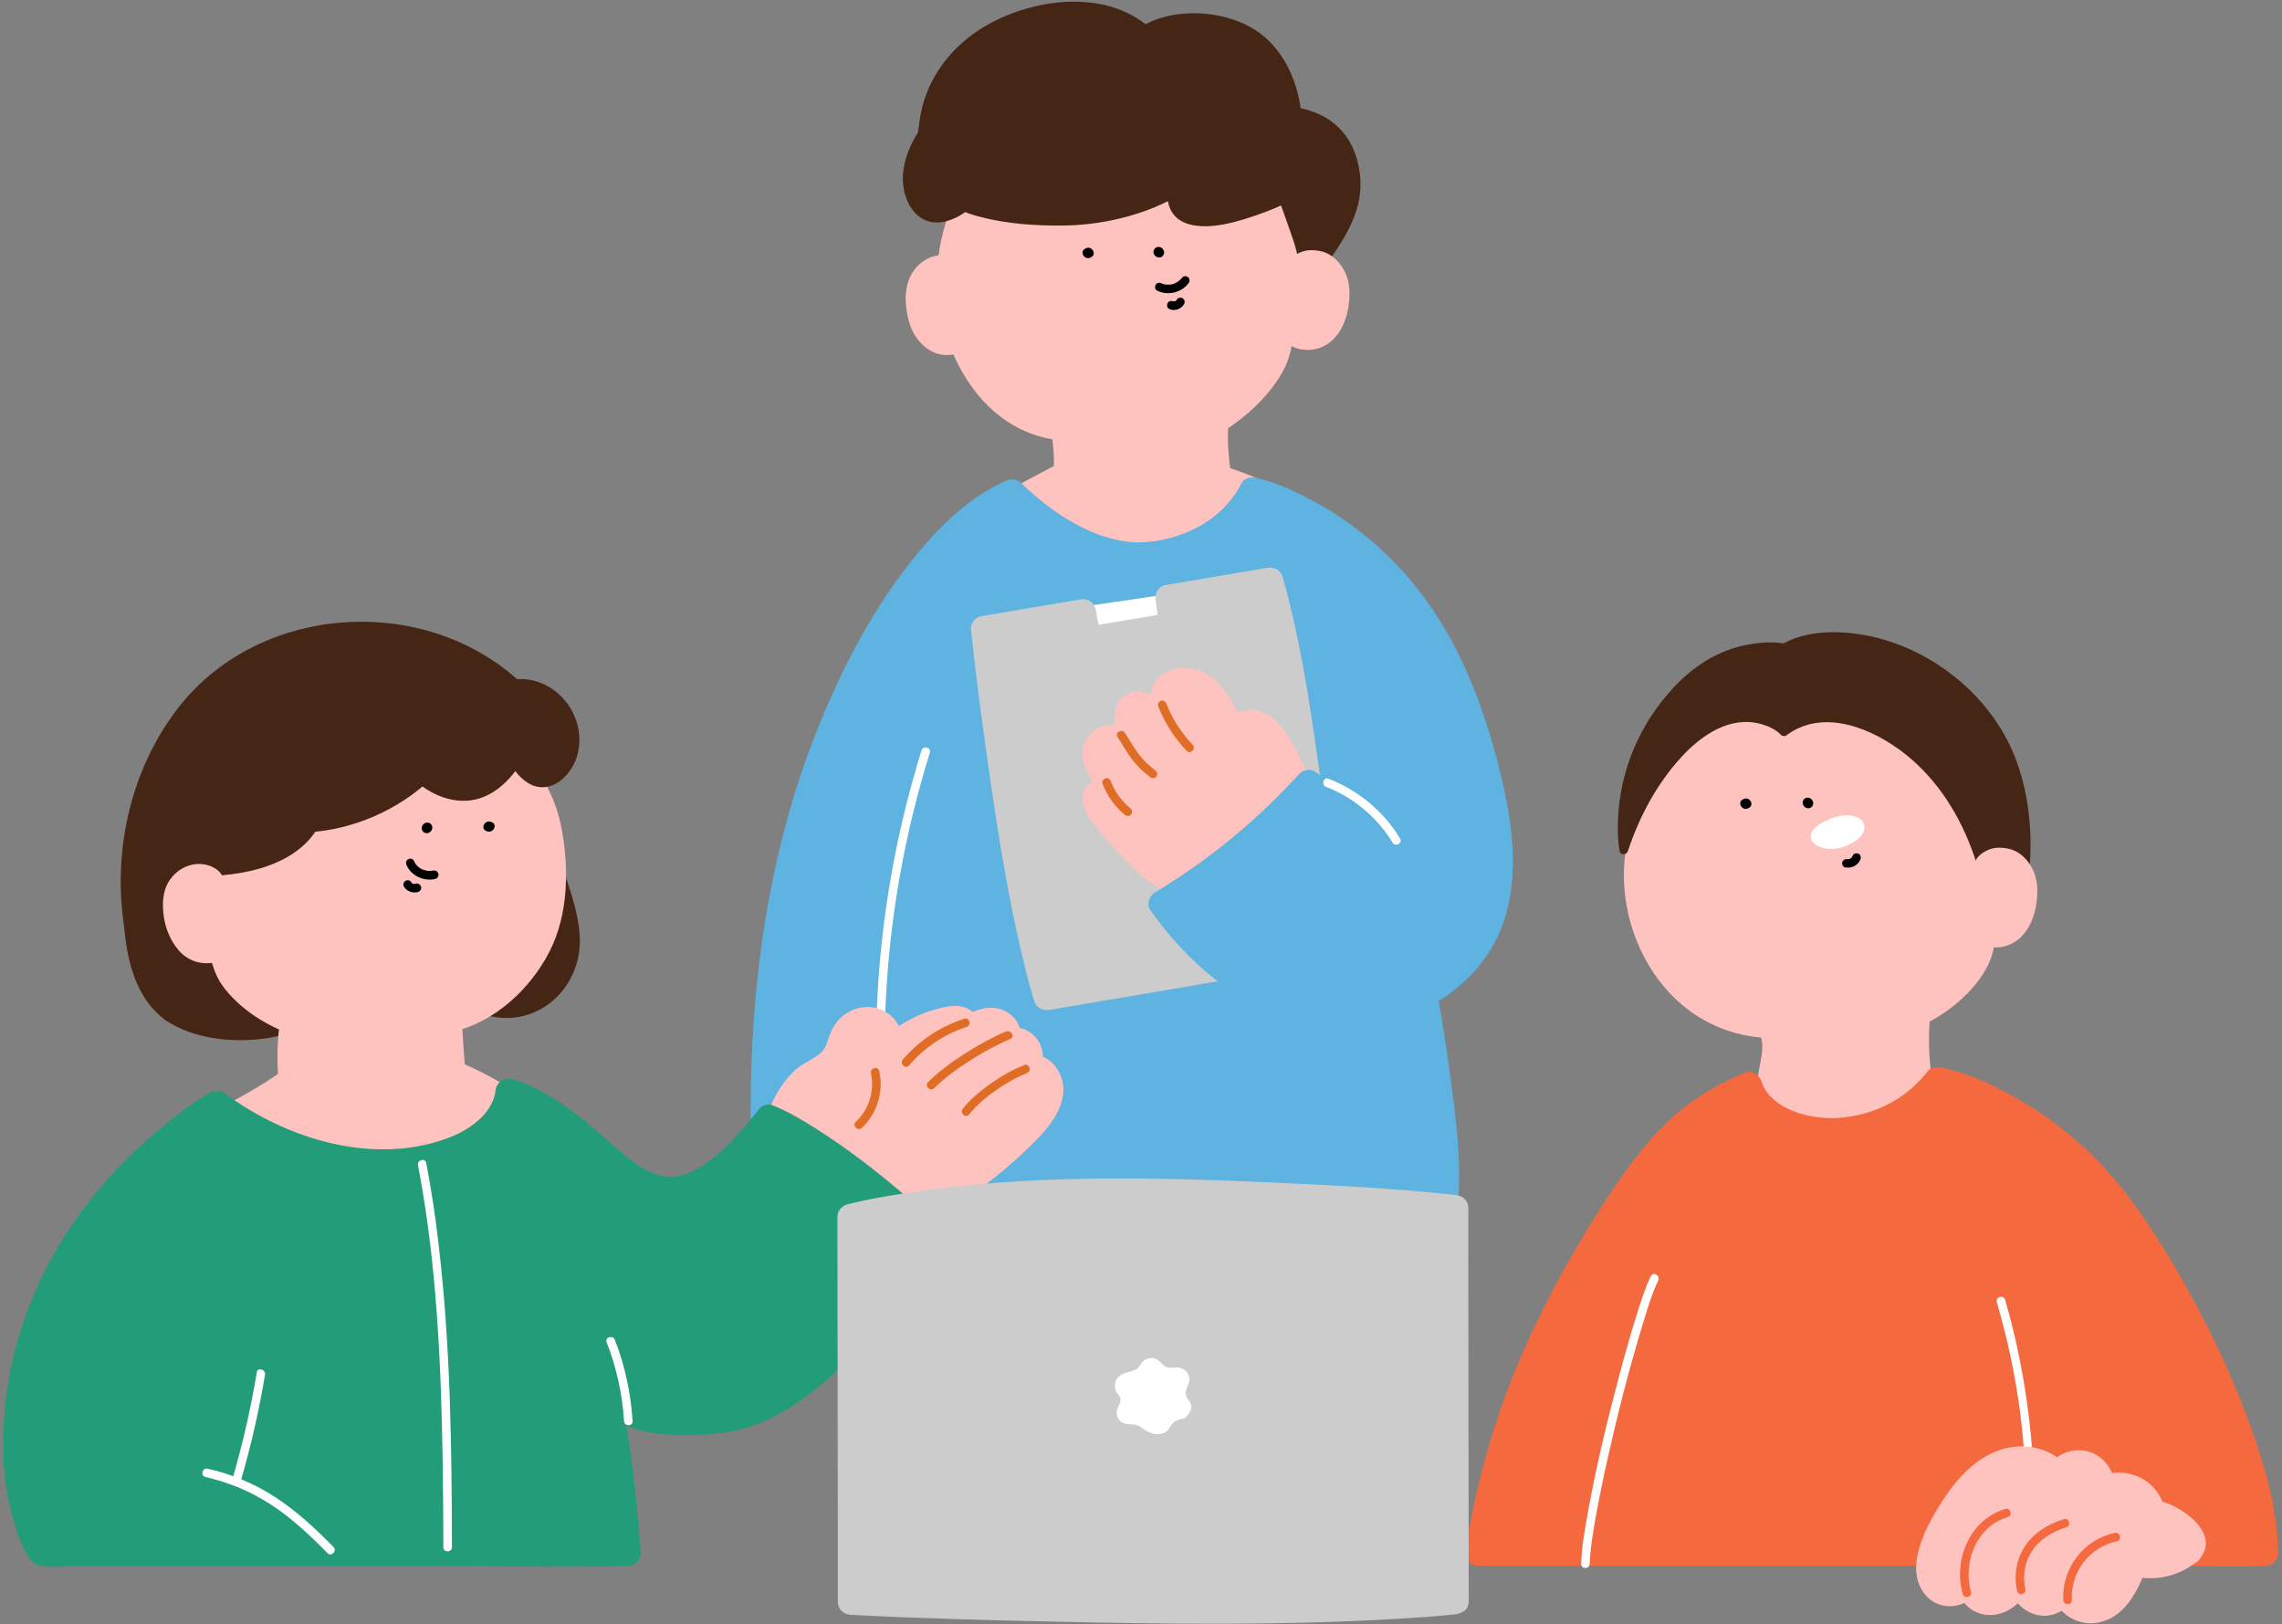 <svg width="333" height="237" viewBox="0 0 333 237" fill="none" xmlns="http://www.w3.org/2000/svg">
<rect x="0" y="0" width="333" height="237" fill="#808080" stroke="none"/>
<g clip-path="url(#clip0_4044_7225)">
<path d="M177.823 69.749C177.673 68.624 177.023 64.424 177.435 61.412C177.435 61.412 186.41 55.774 186.86 49.212C187.31 42.649 192.61 28.774 170.573 19.249C148.548 9.712 146.735 21.674 146.735 21.674C140.023 27.499 136.61 39.712 139.648 48.062C142.685 56.412 147.585 61.887 155.21 62.412C155.973 67.274 155.56 69.149 155.56 69.149L146.223 74.137C146.223 74.137 149.235 87.124 165.548 85.262C181.86 83.399 186.223 73.099 186.223 73.099C186.223 73.099 181.535 70.849 179.673 70.299L177.81 69.737L177.823 69.749Z" fill="#FFC3BF"/>
<path d="M179.635 69.249C179.285 66.662 179.01 64.024 179.31 61.411L178.385 63.036C181.798 60.874 185.11 57.874 187.11 54.349C188.26 52.324 188.585 50.312 188.848 48.049C188.973 46.949 189.273 45.111 189.423 43.611C189.81 39.861 189.598 35.986 188.173 32.462C186.135 27.387 182.135 23.574 177.548 20.736C171.848 17.212 165.01 14.474 158.31 13.799C154.685 13.437 150.748 13.949 147.885 16.387C146.498 17.561 145.473 19.162 144.998 20.912C144.973 20.999 144.973 21.099 144.935 21.186C145.435 20.037 144.798 20.924 144.535 21.186C144.248 21.474 143.96 21.774 143.698 22.074C143.135 22.712 142.598 23.387 142.098 24.087C140.285 26.574 138.96 29.436 138.048 32.361C135.81 39.524 136.448 46.649 139.873 53.286C143.023 59.386 148.223 63.749 155.21 64.311L153.398 62.937C153.635 64.487 153.81 66.061 153.798 67.636C153.798 67.987 153.76 68.324 153.748 68.674C153.723 69.261 153.81 68.399 153.748 68.674L154.61 67.549C151.498 69.212 148.385 70.874 145.273 72.537C144.523 72.936 144.223 73.862 144.41 74.649C145.648 79.862 150.048 84.162 154.923 86.049C160.235 88.099 166.423 87.474 171.785 85.974C176.235 84.737 180.46 82.561 183.823 79.362C185.385 77.874 186.985 76.061 187.848 74.049C188.223 73.174 188.173 71.962 187.173 71.487C184.285 70.099 181.385 68.849 178.31 67.936C175.998 67.237 174.998 70.862 177.31 71.549C180.073 72.374 182.673 73.474 185.273 74.724L184.598 72.162C182.71 76.561 177.76 79.886 173.223 81.561C165.723 84.337 155.335 85.136 150.135 77.936C149.735 77.386 149.385 76.811 149.073 76.224C148.935 75.974 148.81 75.712 148.685 75.449C148.623 75.337 148.573 75.212 148.523 75.087C148.423 74.862 148.648 75.399 148.523 75.074C148.335 74.612 148.16 74.124 148.035 73.636L147.173 75.749C149.91 74.287 152.648 72.824 155.398 71.349C156.498 70.761 157.323 70.287 157.473 68.924C157.735 66.587 157.373 64.199 157.023 61.886C156.898 61.036 155.973 60.574 155.21 60.511C149.385 60.036 145.398 55.949 142.91 50.949C140.16 45.424 139.773 39.649 141.523 33.736C142.385 30.824 143.723 27.999 145.573 25.587C146.51 24.361 148.11 23.387 148.585 21.912C148.648 21.712 148.71 21.512 148.773 21.311C148.91 20.861 148.698 21.436 148.785 21.262C148.873 21.074 148.973 20.887 149.073 20.699C149.173 20.524 149.273 20.361 149.385 20.186C149.435 20.111 149.485 20.049 149.535 19.974C149.798 19.611 149.26 20.287 149.573 19.936C149.898 19.561 150.248 19.199 150.648 18.899C150.373 19.111 150.985 18.686 151.11 18.611C151.373 18.449 151.648 18.299 151.923 18.174C152.31 17.999 153.248 17.712 153.935 17.587C155.898 17.224 157.998 17.399 159.948 17.749C166.41 18.936 173.173 21.762 178.373 25.799C181.873 28.512 184.56 32.087 185.485 36.462C186.123 39.499 185.785 42.949 185.398 45.724C185.148 47.499 185.148 49.499 184.473 51.174C183.46 53.712 181.423 55.812 179.385 57.562C178.673 58.187 177.923 58.761 177.148 59.312C176.685 59.636 176.098 59.924 175.81 60.437C174.985 61.849 175.398 64.474 175.523 66.037C175.635 67.436 175.823 68.824 176.01 70.224C176.148 71.237 177.435 71.761 178.323 71.537C179.41 71.249 179.773 70.224 179.635 69.224V69.249Z" fill="#FFC3BF"/>
<path d="M140.898 48.112C140.51 49.812 138.123 50.412 136.61 49.524C135.098 48.637 134.398 46.824 134.123 45.099C133.86 43.424 133.973 41.574 135.048 40.262C136.123 38.949 138.398 38.599 139.46 39.912L140.898 48.112Z" fill="#FFC3BF"/>
<path d="M139.098 47.612C139.098 47.612 139.06 47.724 139.048 47.774C139.01 47.949 139.123 47.599 139.135 47.587C139.135 47.587 138.81 48.049 139.06 47.762C139.26 47.524 139.01 47.799 138.96 47.849C138.91 47.899 138.748 48.087 138.935 47.874C139.11 47.687 138.985 47.837 138.898 47.874C138.835 47.912 138.485 48.074 138.773 47.949C139.073 47.824 138.648 47.987 138.573 47.999C138.485 48.024 138.31 48.024 138.235 48.074C138.285 48.049 138.698 48.049 138.385 48.049C138.31 48.049 138.235 48.049 138.148 48.049C138.048 48.049 137.885 47.999 137.798 48.024C137.823 48.024 138.173 48.112 138.01 48.049C137.948 48.024 137.86 48.012 137.785 47.999C137.71 47.987 137.335 47.887 137.635 47.962C137.873 48.012 137.723 48.012 137.648 47.962C137.56 47.899 137.46 47.837 137.373 47.787C137.173 47.687 137.485 47.874 137.473 47.874C137.448 47.874 137.335 47.762 137.31 47.737C137.185 47.624 137.085 47.512 136.973 47.399C136.735 47.149 137.11 47.637 136.923 47.337C136.823 47.187 136.71 47.024 136.623 46.862C136.548 46.737 136.498 46.612 136.423 46.487C136.26 46.162 136.51 46.749 136.385 46.412C136.273 46.087 136.173 45.774 136.085 45.449C136.048 45.287 136.01 45.124 135.985 44.962C135.973 44.899 135.898 44.462 135.935 44.712C135.973 44.962 135.935 44.712 135.935 44.662C135.935 44.562 135.91 44.462 135.91 44.362C135.898 44.187 135.885 44.012 135.885 43.837C135.885 43.662 135.798 42.974 135.923 42.862C135.923 42.862 135.86 43.212 135.91 42.987C135.923 42.912 135.935 42.837 135.948 42.762C135.985 42.574 136.035 42.374 136.098 42.187C136.123 42.112 136.148 42.049 136.173 41.974C136.235 41.749 136.123 42.087 136.123 42.087C136.098 42.012 136.323 41.712 136.373 41.637C136.41 41.574 136.46 41.512 136.498 41.449C136.498 41.474 136.298 41.662 136.423 41.549C136.485 41.499 136.535 41.424 136.598 41.374C136.623 41.349 136.66 41.312 136.685 41.287C136.76 41.224 136.748 41.224 136.635 41.312C136.523 41.387 136.573 41.437 136.635 41.312C136.71 41.262 136.773 41.224 136.848 41.174C136.873 41.162 137.06 41.049 137.073 41.062C137.073 41.062 136.673 41.199 136.973 41.112C137.11 41.074 137.248 41.024 137.398 40.987C137.523 40.949 137.648 40.849 137.448 40.974C137.285 41.074 137.348 40.974 137.51 40.974C137.573 40.974 137.635 40.974 137.698 40.974C137.973 40.962 137.61 40.999 137.56 40.937L138.023 41.049C137.998 41.087 137.698 40.849 137.848 40.974C137.873 40.987 138.11 41.112 138.098 41.124C138.048 41.174 137.86 40.837 137.948 41.012C137.985 41.087 138.11 41.174 138.16 41.237L137.673 40.412C138.085 42.799 138.51 45.187 138.923 47.574L139.11 48.612C139.285 49.574 140.523 50.212 141.423 49.924C142.46 49.587 142.91 48.662 142.735 47.612C142.523 46.387 142.31 45.162 142.098 43.937C141.835 42.474 141.648 40.974 141.323 39.524C140.998 38.074 139.198 37.312 137.835 37.224C136.048 37.099 134.335 38.074 133.323 39.499C132.31 40.924 132.048 42.762 132.198 44.424C132.348 46.087 132.735 47.849 133.71 49.237C134.81 50.799 136.485 51.937 138.473 51.799C140.46 51.662 142.235 50.562 142.735 48.612C142.985 47.662 142.423 46.537 141.423 46.299C140.423 46.062 139.373 46.587 139.11 47.612H139.098Z" fill="#FFC3BF"/>
<path d="M140.66 28.699C140.66 28.699 142.923 30.711 153.948 31.024C164.973 31.336 172.86 25.724 172.86 25.724C172.86 25.724 169.86 31.499 176.098 31.036C182.335 30.574 187.948 27.349 187.948 27.349C187.948 27.349 191.173 35.649 191.373 38.349C191.373 38.349 194.573 33.924 195.935 30.849C197.298 27.774 197.61 18.349 188.048 17.336C188.048 17.336 187.635 7.386 179.835 4.786C172.035 2.186 166.948 5.824 166.948 5.824C166.948 5.824 162.485 1.361 154.585 2.186C146.685 3.011 136.335 8.111 135.823 19.861C135.823 19.861 131.898 25.086 134.498 29.311C136.423 32.424 140.66 28.686 140.66 28.686V28.699Z" fill="#452514"/>
<path d="M139.335 30.024C140.323 30.874 141.66 31.286 142.898 31.611C146.86 32.674 151.223 32.961 155.31 32.911C161.598 32.811 168.598 31.024 173.81 27.349L171.248 24.786C169.76 27.699 169.823 31.724 173.573 32.736C176.648 33.561 180.523 32.374 183.423 31.374C185.298 30.724 187.173 29.961 188.898 28.986L186.148 27.861C186.698 29.286 187.223 30.736 187.723 32.186C188.398 34.124 189.323 36.499 189.51 38.374C189.698 40.249 191.885 40.874 193.01 39.324C195.785 35.486 198.735 31.336 198.523 26.399C198.41 23.861 197.66 21.374 196.048 19.386C194.048 16.924 191.135 15.861 188.06 15.499L189.935 17.374C189.723 12.749 187.71 7.774 183.973 4.936C179.298 1.374 170.973 0.774 166.01 4.249L168.285 4.536C162.01 -1.651 151.298 -0.389 144.223 3.549C139.885 5.961 136.448 9.774 134.898 14.511C134.473 15.811 134.223 17.174 134.073 18.536C134.01 19.049 133.773 19.799 134.173 19.011C134.023 19.299 133.81 19.561 133.648 19.836C132.485 21.811 131.635 24.186 131.76 26.499C131.91 29.399 133.61 32.574 136.873 32.461C138.773 32.386 140.61 31.274 142.01 30.049C143.835 28.461 141.173 25.824 139.36 27.399C139.085 27.636 139.11 27.611 138.648 27.911C138.185 28.211 137.473 28.699 136.885 28.699C135.16 28.699 135.46 25.511 135.748 24.424C136.11 23.074 136.835 22.074 137.448 20.874C137.86 20.049 137.748 19.061 137.885 18.161C138.048 17.061 138.335 15.974 138.723 14.936C141.398 7.799 149.86 3.736 157.173 3.999C159.423 4.074 161.648 4.661 163.623 5.761C164.56 6.286 165.085 6.611 165.66 7.186C166.235 7.761 167.26 7.949 167.935 7.474C171.748 4.799 178.423 5.149 181.948 8.049C183.798 9.561 184.935 11.774 185.585 14.036C185.835 14.899 186.023 15.786 186.148 16.674C186.098 16.311 186.198 17.149 186.21 17.361C186.26 18.461 187.035 19.111 188.085 19.236C192.51 19.774 194.96 23.074 194.798 27.411C194.66 30.936 192.06 34.286 189.798 37.424L193.298 38.374C192.91 34.449 191.21 30.524 189.798 26.874C189.36 25.749 188.185 25.111 187.048 25.749C183.76 27.624 179.71 29.011 175.923 29.199C175.36 29.224 174.51 29.261 174.135 28.924C174.073 28.861 174.135 29.024 174.06 28.686C174.06 28.674 174.035 28.449 174.06 28.174C174.06 28.086 174.248 27.411 174.373 27.024C174.56 26.436 174.298 27.111 174.51 26.686C175.285 25.161 173.598 22.961 171.948 24.124C167.398 27.336 161.373 28.986 155.873 29.161C152.048 29.286 148.01 29.036 144.285 28.099C143.835 27.986 143.373 27.861 142.935 27.711C142.735 27.636 142.523 27.574 142.323 27.486C142.56 27.586 142.523 27.586 142.31 27.486C142.023 27.336 141.36 26.824 142.023 27.399C140.198 25.824 137.535 28.474 139.373 30.049L139.335 30.024Z" fill="#452514"/>
<path d="M166.273 81.024C178.235 80.886 182.735 71.511 182.735 71.511C182.735 71.511 204.323 76.336 213.673 102.111C223.023 127.886 218.873 138.899 207.848 145.136C207.848 145.136 212.01 166.749 210.76 176.524H112.035C112.035 176.524 108.41 143.811 118.473 113.961C126.598 89.849 138.523 75.724 147.685 71.811C147.685 71.811 157.11 81.136 166.273 81.036V81.024Z" fill="#5FB3E0"/>
<path d="M166.273 82.899C173.36 82.749 181.11 79.124 184.36 72.449L182.248 73.311C184.498 73.824 186.435 74.686 188.348 75.611C193.448 78.111 197.998 81.561 201.835 85.749C207.748 92.199 211.26 100.061 213.823 108.349C215.998 115.386 218.023 123.349 216.548 130.736C215.41 136.461 211.91 140.649 206.923 143.499C206.16 143.936 205.898 144.799 206.06 145.611C206.81 149.499 207.423 153.411 207.935 157.336C208.773 163.599 209.66 170.186 208.898 176.499L210.773 174.624H112.048L113.923 176.499C112.66 164.999 113.11 153.099 114.41 141.636C116.61 122.286 122.585 102.486 134.085 86.561C137.86 81.324 142.598 76.024 148.635 73.411L146.36 73.124C151.51 78.199 158.848 82.861 166.273 82.899C168.685 82.899 168.685 79.161 166.273 79.149C159.86 79.124 153.46 74.849 149.023 70.474C148.373 69.836 147.535 69.836 146.748 70.186C141.298 72.561 136.823 77.074 133.16 81.649C127.585 88.624 123.373 96.549 119.948 104.761C112.273 123.186 109.423 143.224 109.535 163.086C109.56 167.561 109.673 172.061 110.16 176.511C110.273 177.524 110.935 178.386 112.035 178.386H210.76C211.86 178.386 212.51 177.524 212.635 176.511C213.41 170.074 212.473 163.349 211.623 156.974C211.073 152.849 210.448 148.724 209.66 144.636L208.798 146.749C213.723 143.936 217.623 139.861 219.448 134.424C221.823 127.361 220.598 119.411 218.835 112.361C216.498 103.036 213.035 93.849 207.085 86.211C203.06 81.036 197.998 76.636 192.26 73.449C189.46 71.899 186.385 70.411 183.235 69.699C182.473 69.524 181.485 69.799 181.123 70.561C178.498 75.949 172.223 79.024 166.273 79.149C163.86 79.199 163.86 82.949 166.273 82.899Z" fill="#5FB3E0"/>
<path d="M134.473 109.487C131.335 119.587 129.285 129.999 128.373 140.537C128.11 143.562 127.948 146.599 127.873 149.637C127.848 150.437 129.098 150.437 129.123 149.637C129.385 139.124 130.773 128.662 133.285 118.462C133.998 115.562 134.798 112.674 135.685 109.824C135.923 109.049 134.723 108.724 134.485 109.487H134.473Z" fill="white"/>
<path d="M188.173 47.386C188.56 49.087 190.948 49.687 192.46 48.799C193.973 47.911 194.673 46.099 194.948 44.374C195.21 42.699 195.098 40.849 194.023 39.536C192.948 38.224 190.673 37.874 189.61 39.187L188.173 47.386Z" fill="#FFC3BF"/>
<path d="M186.36 47.887C186.773 49.487 188.185 50.662 189.785 50.962C191.535 51.287 193.21 50.799 194.498 49.574C195.698 48.424 196.398 46.762 196.698 45.149C196.998 43.537 197.085 41.649 196.423 40.049C195.76 38.449 194.435 36.987 192.61 36.624C191.773 36.462 190.885 36.424 190.06 36.712C189.135 37.024 188.073 37.699 187.785 38.699C187.673 39.087 187.648 39.512 187.573 39.912L187.123 42.524C186.873 43.987 186.61 45.449 186.36 46.912C186.198 47.874 186.623 48.974 187.673 49.224C188.585 49.437 189.798 48.949 189.985 47.912C190.398 45.524 190.823 43.137 191.235 40.749L191.423 39.712L190.935 40.537L191.185 40.274C191.248 40.362 190.835 40.487 191.098 40.362C191.148 40.337 191.21 40.312 191.248 40.274C191.398 40.162 191.085 40.374 191.073 40.349C191.073 40.349 191.223 40.299 191.235 40.299C191.31 40.287 191.398 40.274 191.46 40.249C191.66 40.187 191.11 40.249 191.323 40.274C191.423 40.287 191.585 40.287 191.685 40.274C191.923 40.249 191.323 40.187 191.548 40.249C191.61 40.262 191.673 40.274 191.735 40.287C191.86 40.312 191.973 40.362 192.098 40.399C192.385 40.487 191.985 40.374 191.998 40.349C191.998 40.349 192.198 40.449 192.223 40.462C192.285 40.499 192.523 40.599 192.535 40.662C192.535 40.699 192.26 40.387 192.398 40.562C192.448 40.624 192.523 40.674 192.573 40.737C192.623 40.787 192.648 40.824 192.698 40.874C192.673 40.849 192.535 40.612 192.623 40.787C192.71 40.962 192.823 41.137 192.91 41.299C193.023 41.499 192.86 41.187 192.873 41.187C192.91 41.212 192.935 41.349 192.948 41.399C192.998 41.562 193.048 41.724 193.085 41.899C193.11 41.999 193.198 42.249 193.173 42.337C193.173 42.337 193.148 41.974 193.148 42.212C193.148 42.337 193.173 42.462 193.173 42.587C193.185 42.887 193.173 43.187 193.173 43.499C193.173 43.674 193.135 43.849 193.123 44.024C193.098 44.262 193.135 43.899 193.135 43.899C193.16 43.924 193.098 44.149 193.085 44.174C193.035 44.487 192.96 44.787 192.873 45.087C192.823 45.249 192.773 45.412 192.723 45.574C192.698 45.637 192.673 45.712 192.648 45.774C192.56 46.024 192.785 45.487 192.673 45.724C192.535 45.999 192.398 46.274 192.235 46.524C192.198 46.587 192.148 46.637 192.11 46.699C191.985 46.887 192.185 46.587 192.185 46.599C192.21 46.624 191.848 46.962 191.798 46.999C191.748 47.049 191.698 47.087 191.635 47.137C191.473 47.287 191.735 47.049 191.735 47.049C191.735 47.087 191.398 47.249 191.348 47.287C191.21 47.399 191.498 47.199 191.535 47.212C191.51 47.212 191.398 47.262 191.373 47.274C191.285 47.299 190.798 47.387 191.123 47.362C191.448 47.337 190.998 47.362 190.91 47.362C190.835 47.362 190.76 47.362 190.673 47.362C190.41 47.362 190.76 47.349 190.823 47.387C190.735 47.324 190.535 47.337 190.435 47.299C190.36 47.274 190.298 47.249 190.223 47.224C190.023 47.174 190.535 47.399 190.36 47.287C190.31 47.249 190.073 47.087 190.023 47.099C190.16 47.074 190.323 47.374 190.148 47.187C190.098 47.137 190.048 47.087 189.998 47.037C189.96 46.999 189.823 46.837 189.998 47.062C190.198 47.299 189.998 47.037 189.973 46.987C189.948 46.949 189.835 46.749 189.973 47.012C190.11 47.274 189.973 46.999 189.973 46.912C189.723 45.962 188.623 45.299 187.66 45.599C186.698 45.899 186.085 46.887 186.348 47.912L186.36 47.887Z" fill="#FFC3BF"/>
<path d="M76.01 118.586C76.01 118.586 83.673 131.961 82.648 138.649C81.273 147.686 70.323 149.661 65.473 141.624C62.31 136.386 75.998 118.586 75.998 118.586H76.01Z" fill="#452514"/>
<path d="M74.398 119.537C76.335 122.937 78.035 126.537 79.323 130.224C80.898 134.724 82.348 140.712 77.535 143.724C75.623 144.924 73.385 145.112 71.26 144.312C70.123 143.887 69.123 143.137 68.285 142.249C67.823 141.762 67.498 141.212 67.11 140.674C66.86 140.337 67.098 140.749 67.035 140.549C66.985 140.374 66.935 140.212 66.898 140.024C66.998 140.499 66.898 139.962 66.898 139.812C66.898 139.599 66.898 139.399 66.898 139.187C66.898 139.074 66.91 138.974 66.923 138.862C66.923 138.887 66.873 139.162 66.923 138.937C66.96 138.674 67.01 138.412 67.073 138.149C67.31 137.087 67.673 136.062 68.085 135.062C68.948 132.987 70.21 130.712 71.435 128.674C73.335 125.524 75.398 122.449 77.635 119.537C78.248 118.737 77.76 117.437 76.96 116.974C75.998 116.412 75.01 116.837 74.398 117.649C72.235 120.474 70.223 123.437 68.385 126.474C66.923 128.887 65.585 131.362 64.51 133.962C63.66 136.037 62.898 138.362 63.223 140.637C63.623 143.412 66.21 145.912 68.573 147.187C71.223 148.612 74.448 148.974 77.31 147.962C80.348 146.887 82.623 144.549 83.81 141.574C84.998 138.599 84.698 135.612 83.973 132.649C82.698 127.424 80.298 122.299 77.635 117.637C76.435 115.537 73.198 117.424 74.398 119.524V119.537Z" fill="#452514"/>
<path d="M25.16 147.274C30.835 151.136 45.398 151.811 51.073 141.624C51.073 141.624 35.96 132.586 30.148 131.474C24.335 130.361 20.023 131.311 20.023 131.311C20.023 131.311 19.323 143.299 25.16 147.274Z" fill="#452514"/>
<path d="M24.21 148.899C28.26 151.574 33.748 152.174 38.473 151.549C44.36 150.786 49.685 147.811 52.698 142.574C53.21 141.686 52.898 140.536 52.023 140.011C47.648 137.399 43.173 134.924 38.573 132.724C35.86 131.424 33.035 130.074 30.06 129.561C26.635 128.974 22.96 128.774 19.535 129.511C18.698 129.686 18.198 130.524 18.16 131.324C17.823 137.374 18.96 145.149 24.223 148.899C26.198 150.299 28.073 147.049 26.11 145.661C23.473 143.786 22.585 139.999 22.16 136.999C21.898 135.136 21.798 133.211 21.898 131.324L20.523 133.136C26.423 131.874 32.285 133.811 37.648 136.449C41.898 138.536 46.06 140.836 50.123 143.261L49.448 140.699C46.985 144.974 42.585 147.361 37.76 147.899C33.873 148.336 29.435 147.874 26.098 145.674C24.073 144.336 22.198 147.586 24.21 148.911V148.899Z" fill="#452514"/>
<path d="M42.523 157.599C42.523 157.599 42.148 152.324 42.773 149.024C42.773 149.024 33.473 145.524 32.435 139.024C31.398 132.524 20.11 121.524 41.198 110.049C62.285 98.574 72.823 109.299 72.823 109.299C80.035 114.486 81.223 122.849 80.485 131.711C79.873 138.999 72.91 147.211 65.56 148.736C65.76 153.286 66.098 156.611 66.098 156.611C66.098 156.611 70.998 158.524 74.585 161.261C74.585 161.261 78.86 174.799 60.16 176.411C41.46 178.024 31.685 163.886 31.685 163.886C31.685 163.886 38.048 160.949 42.51 157.624L42.523 157.599Z" fill="#FFC3BF"/>
<path d="M44.398 157.599C44.223 154.936 44.123 152.149 44.585 149.524C44.773 148.449 44.298 147.611 43.273 147.211C42.76 147.011 43.41 147.286 42.898 147.061C42.248 146.761 41.61 146.449 40.985 146.111C39.323 145.199 37.76 144.111 36.448 142.724C34.285 140.436 34.023 137.186 32.835 134.374C31.735 131.749 30.498 129.024 30.373 126.149C30.198 122.186 32.335 118.949 35.198 116.386C39.848 112.199 46.085 109.199 52.098 107.624C56.185 106.549 60.548 106.224 64.673 107.249C66.998 107.824 69.073 108.736 71.01 110.199C70.573 109.874 71.285 110.461 71.485 110.624C73.623 112.386 75.423 114.136 76.685 116.649C78.023 119.324 78.585 122.349 78.735 125.311C78.885 128.274 78.923 131.624 77.973 134.549C76.123 140.286 71.01 145.586 65.048 146.924C64.285 147.099 63.635 147.949 63.673 148.736C63.798 151.361 63.948 153.986 64.21 156.611C64.298 157.524 64.748 158.086 65.585 158.424C68.298 159.486 71.198 161.074 73.623 162.874L72.76 161.749C72.885 162.161 72.96 162.599 73.035 163.024C73.048 163.111 73.035 162.724 73.06 163.286C73.073 163.524 73.098 163.774 73.11 164.011C73.135 164.624 73.11 165.249 73.035 165.861C72.935 166.661 72.448 168.211 71.823 169.211C70.935 170.636 69.585 171.686 68.11 172.474C63.035 175.161 56.223 175.186 50.748 173.974C46.185 172.961 41.86 170.874 38.223 167.924C36.86 166.824 35.585 165.624 34.423 164.311C34.06 163.911 33.723 163.499 33.385 163.074C33.785 163.586 33.385 163.086 33.285 162.936L32.61 165.499C36.385 163.749 40.085 161.686 43.435 159.236C45.36 157.824 43.498 154.574 41.548 155.999C38.185 158.461 34.485 160.511 30.723 162.261C29.848 162.661 29.51 164.049 30.048 164.824C35.348 172.449 44.748 177.286 53.823 178.224C60.235 178.886 68.385 178.099 73.248 173.349C75.935 170.724 77.16 166.924 76.798 163.211C76.71 162.274 76.648 160.899 76.035 160.111C75.373 159.249 74.123 158.624 73.21 158.074C72.21 157.461 71.173 156.899 70.11 156.374C68.96 155.799 67.773 155.261 66.573 154.799L67.948 156.611C67.685 153.999 67.523 151.361 67.41 148.736L66.035 150.549C72.135 149.186 77.348 144.361 80.16 138.899C82.973 133.436 83.073 126.549 81.885 120.561C80.448 113.374 75.298 107.324 68.535 104.574C58.01 100.299 45.735 104.599 36.748 110.511C32.435 113.349 28.135 117.224 26.948 122.461C26.123 126.086 26.923 129.699 28.248 133.099C28.86 134.661 29.585 136.174 30.123 137.761C30.835 139.874 31.098 141.936 32.46 143.811C34.823 147.074 38.51 149.436 42.248 150.849L40.935 148.536C40.423 151.524 40.41 154.599 40.623 157.611C40.785 160.011 44.535 160.024 44.373 157.611L44.398 157.599Z" fill="#FFC3BF"/>
<path d="M71.798 119.987L71.685 119.937C70.81 119.549 70.048 120.837 70.923 121.237L71.035 121.287C71.91 121.674 72.673 120.387 71.798 119.987L71.685 119.937C70.81 119.549 70.048 120.837 70.923 121.237L71.035 121.287C71.91 121.674 72.673 120.387 71.798 119.987Z" fill="black"/>
<path d="M62.798 121.361L62.873 121.286C62.948 121.224 62.998 121.136 63.023 121.049C63.073 120.961 63.085 120.861 63.085 120.761C63.085 120.661 63.073 120.561 63.023 120.474C62.998 120.386 62.935 120.299 62.873 120.236L62.723 120.124C62.61 120.061 62.485 120.024 62.348 120.024L62.148 120.049C62.023 120.086 61.91 120.149 61.823 120.236L61.748 120.311C61.673 120.374 61.623 120.461 61.598 120.549C61.548 120.636 61.535 120.736 61.535 120.836C61.535 120.936 61.548 121.036 61.598 121.124C61.623 121.211 61.685 121.299 61.748 121.361L61.898 121.474C62.01 121.536 62.135 121.574 62.273 121.574L62.473 121.549C62.598 121.511 62.71 121.449 62.798 121.361Z" fill="black"/>
<path d="M63.185 127.024C63.11 127.049 63.023 127.062 62.948 127.074C62.785 127.099 63.085 127.074 62.923 127.074C62.885 127.074 62.848 127.074 62.798 127.074C62.748 127.074 62.298 127.087 62.298 127.049C62.298 127.049 62.423 127.074 62.323 127.049C62.273 127.049 62.223 127.037 62.185 127.024C62.11 127.012 62.035 126.987 61.948 126.962C61.86 126.937 61.798 126.912 61.723 126.887C61.573 126.837 61.835 126.949 61.698 126.887C61.66 126.874 61.623 126.849 61.585 126.837C61.448 126.762 61.298 126.687 61.173 126.587C61.098 126.537 61.123 126.549 61.173 126.587C61.135 126.562 61.098 126.524 61.06 126.499C60.998 126.449 60.948 126.387 60.885 126.337C60.823 126.287 60.773 126.224 60.723 126.162C60.623 126.049 60.773 126.224 60.723 126.162C60.698 126.124 60.673 126.099 60.648 126.062C60.548 125.912 60.473 125.762 60.398 125.599C60.273 125.299 59.798 125.212 59.548 125.374C59.235 125.574 59.185 125.912 59.323 126.224C59.998 127.799 61.885 128.649 63.523 128.249C63.835 128.174 64.06 127.799 63.96 127.474C63.86 127.149 63.535 126.949 63.185 127.037V127.024Z" fill="black"/>
<path d="M60.66 128.949C60.598 128.974 60.523 128.986 60.448 128.999L60.61 128.974C60.51 128.974 60.423 128.974 60.323 128.974L60.485 128.999C60.385 128.986 60.285 128.961 60.185 128.924L60.335 128.986C60.235 128.949 60.148 128.899 60.073 128.836L60.198 128.936C60.123 128.886 60.06 128.824 60.01 128.749L60.11 128.874C60.11 128.874 60.06 128.799 60.035 128.749C59.96 128.611 59.81 128.499 59.66 128.461C59.51 128.424 59.31 128.436 59.173 128.524C58.885 128.711 58.773 129.074 58.948 129.374C59.035 129.524 59.16 129.674 59.298 129.786C59.385 129.861 59.473 129.936 59.585 129.986C59.698 130.036 59.798 130.086 59.898 130.124C60.06 130.186 60.248 130.211 60.435 130.224C60.548 130.224 60.66 130.211 60.785 130.199C60.86 130.199 60.923 130.174 60.998 130.149C61.148 130.099 61.285 130.011 61.373 129.861C61.448 129.724 61.485 129.524 61.435 129.374C61.385 129.224 61.298 129.074 61.148 128.999C60.998 128.924 60.823 128.874 60.66 128.936V128.949Z" fill="black"/>
<path d="M27.035 125.899C27.035 125.899 41.173 126.812 44.91 119.562C44.91 119.562 54.698 119.112 61.61 112.287C61.61 112.287 69.648 120.299 75.323 108.799C75.323 108.799 77.235 113.824 79.835 112.912C82.435 111.999 83.785 107.824 81.498 103.974C79.21 100.124 74.848 101.062 74.848 101.062C61.623 88.387 37.648 89.774 26.648 105.599C14.785 122.687 21.298 140.624 21.298 140.624C26.423 146.062 27.048 125.899 27.048 125.899H27.035Z" fill="#452514"/>
<path d="M27.035 127.774C33.66 128.186 43.035 126.949 46.523 120.511L44.898 121.436C51.473 121.111 58.21 118.161 62.923 113.611H60.273C61.835 115.161 64.023 116.361 66.185 116.724C71.21 117.574 74.798 113.899 76.923 109.736L73.498 109.286C74.235 111.186 75.36 113.286 77.185 114.324C80.235 116.074 83.31 113.299 84.173 110.436C86.023 104.299 80.635 97.974 74.323 99.249L76.148 99.737C62.023 86.386 37.523 88.011 25.735 103.636C19.21 112.286 16.598 123.511 17.973 134.186C18.26 136.436 18.573 138.899 19.423 141.024C20.41 143.499 23.673 144.161 25.46 142.174C27.623 139.761 27.96 135.686 28.348 132.624C28.635 130.386 28.823 128.124 28.898 125.874C28.973 123.461 25.223 123.461 25.148 125.874C25.085 127.949 24.91 130.036 24.66 132.099C24.473 133.674 24.223 135.261 23.823 136.799C23.648 137.461 23.473 138.136 23.198 138.774C23.123 138.961 22.623 139.699 22.61 139.749C22.598 139.811 22.923 139.624 22.91 139.636C22.96 139.599 23.21 139.774 22.948 139.624C22.71 139.486 22.86 139.649 22.823 139.511C22.673 139.086 23.06 140.499 23.035 139.986C22.998 139.199 22.523 138.249 22.348 137.474C21.423 133.474 21.173 129.336 21.498 125.249C22.398 113.799 28.56 102.511 39.11 97.412C47.923 93.149 58.91 93.374 67.523 98.049C68.735 98.699 69.898 99.436 70.998 100.261C71.998 100.999 73.123 102.536 74.323 102.874C74.735 102.986 75.06 102.899 75.46 102.849C74.848 102.924 75.91 102.849 76.073 102.849C77.048 102.849 78.048 103.124 78.823 103.736C80.123 104.749 80.823 106.649 80.748 108.261C80.71 108.999 80.323 110.999 79.298 111.111C78.698 111.174 78.16 110.249 77.86 109.761C77.635 109.399 77.435 109.011 77.248 108.624C77.06 108.236 77.01 108.061 77.098 108.299C76.56 106.924 74.473 106.286 73.673 107.849C72.248 110.649 69.998 113.836 66.46 112.961C65.473 112.724 64.685 112.274 63.81 111.686C63.335 111.374 63.71 111.649 63.235 111.249C63.123 111.161 63.023 111.061 62.923 110.961C62.198 110.236 61.01 110.249 60.273 110.961C57.56 113.574 54.26 115.399 50.673 116.524C48.71 117.136 46.723 117.449 44.998 117.686C43.56 117.886 43.335 118.799 42.51 119.786C41.685 120.774 40.535 121.524 39.348 122.099C37.048 123.211 34.385 123.686 31.848 123.911C30.248 124.049 28.61 124.124 26.998 124.024C24.585 123.874 24.598 127.624 26.998 127.774H27.035Z" fill="#452514"/>
<path d="M32.898 136.587C32.66 138.324 30.335 139.124 28.76 138.374C27.185 137.624 26.31 135.887 25.885 134.187C25.473 132.549 25.423 130.687 26.373 129.287C27.323 127.887 29.56 127.324 30.735 128.537L32.898 136.574V136.587Z" fill="#FFC3BF"/>
<path d="M31.085 136.087C31.06 136.199 31.035 136.312 31.01 136.424C31.01 136.474 30.948 136.687 31.023 136.412C31.098 136.149 31.048 136.362 30.998 136.437C30.985 136.462 30.91 136.549 30.91 136.574C30.91 136.537 31.173 136.299 31.035 136.412C30.998 136.437 30.948 136.499 30.923 136.524C30.748 136.724 30.973 136.449 31.048 136.449C30.985 136.449 30.823 136.599 30.76 136.637C30.735 136.649 30.56 136.724 30.56 136.737C30.56 136.712 30.923 136.612 30.735 136.662C30.623 136.687 30.51 136.737 30.398 136.762C30.335 136.774 30.285 136.787 30.223 136.799C29.935 136.874 30.335 136.749 30.373 136.787C30.348 136.762 30.073 136.799 30.023 136.799C30.023 136.799 29.798 136.774 29.785 136.799C29.798 136.787 30.173 136.887 29.998 136.824C29.885 136.787 29.773 136.774 29.66 136.737C29.26 136.637 29.91 136.887 29.598 136.712C29.473 136.637 29.348 136.562 29.223 136.487C28.935 136.312 29.21 136.487 29.26 136.524C29.21 136.474 29.148 136.437 29.098 136.387C28.998 136.287 28.898 136.187 28.798 136.087C28.748 136.037 28.71 135.974 28.66 135.924C28.76 136.024 28.81 136.137 28.685 135.962C28.51 135.699 28.348 135.424 28.198 135.149C28.16 135.087 27.985 134.687 28.073 134.899C28.16 135.112 28.073 134.887 28.06 134.849C28.023 134.762 27.985 134.662 27.96 134.574C27.86 134.274 27.773 133.962 27.698 133.649C27.66 133.499 27.623 133.337 27.598 133.187C27.573 133.049 27.523 132.599 27.56 132.974C27.535 132.624 27.498 132.287 27.51 131.937C27.51 131.774 27.535 131.624 27.535 131.462C27.548 131.237 27.535 131.549 27.523 131.574C27.56 131.449 27.573 131.324 27.61 131.187C27.648 131.037 27.71 130.887 27.748 130.737C27.798 130.537 27.723 130.799 27.71 130.824C27.748 130.762 27.785 130.687 27.823 130.612C27.86 130.537 28.073 130.124 27.948 130.362C27.848 130.549 27.898 130.424 27.948 130.362C28.023 130.287 28.098 130.212 28.16 130.137C28.173 130.124 28.285 130.012 28.298 130.012C28.285 130.012 27.96 130.224 28.223 130.087C28.348 130.012 28.485 129.949 28.61 129.874C28.785 129.749 28.448 129.974 28.448 129.937C28.448 129.924 28.66 129.862 28.685 129.862C28.76 129.837 28.848 129.824 28.923 129.799C29.21 129.712 28.823 129.849 28.785 129.799C28.785 129.812 29.173 129.799 29.21 129.799C29.385 129.774 29.035 129.799 29.01 129.762C29.035 129.787 29.198 129.799 29.235 129.812C29.26 129.812 29.46 129.887 29.46 129.887C29.41 129.937 29.098 129.674 29.335 129.849C29.385 129.874 29.435 129.924 29.485 129.949C29.673 130.037 29.16 129.662 29.435 129.924L28.948 129.099C29.673 131.774 30.398 134.462 31.11 137.137C31.36 138.087 32.46 138.762 33.423 138.449C34.385 138.137 35.01 137.162 34.735 136.137C34.023 133.499 33.373 130.837 32.598 128.224C32.173 126.787 30.548 126.099 29.148 126.062C27.398 126.024 25.735 126.974 24.773 128.399C23.685 129.999 23.635 132.024 23.923 133.874C24.185 135.549 24.86 137.162 25.923 138.487C27.185 140.062 29.085 140.799 31.073 140.474C32.773 140.199 34.448 138.899 34.735 137.124C34.898 136.162 34.485 135.062 33.423 134.812C32.523 134.612 31.285 135.087 31.11 136.124L31.085 136.087Z" fill="#FFC3BF"/>
<path d="M114.248 167.499C111.885 164.849 115.448 158.549 118.435 156.612C119.56 155.874 120.923 155.387 121.723 154.299C122.448 153.324 122.573 152.024 123.16 150.949C123.773 149.812 124.935 148.949 126.223 148.812C127.51 148.674 128.885 149.299 129.535 150.424C130.185 151.549 130.01 153.112 129.048 153.999C131.535 151.237 134.96 149.349 138.61 148.737C139.198 148.637 139.823 148.574 140.348 148.824C140.873 149.074 141.26 149.749 140.985 150.274C141.785 149.774 142.61 149.274 143.51 149.037C144.41 148.799 145.46 148.849 146.223 149.399C146.985 149.949 147.36 151.074 146.885 151.899C147.948 151.487 149.273 151.899 149.91 152.849C150.548 153.799 150.423 155.187 149.635 156.012C150.698 155.449 152.123 155.974 152.785 156.974C153.448 157.974 153.46 159.312 153.073 160.449C152.685 161.587 151.935 162.562 151.16 163.487C145.235 170.562 137.073 175.324 129.073 179.949C123.56 176.549 118.535 172.349 114.235 167.512L114.248 167.499Z" fill="#FFC3BF"/>
<path d="M115.573 166.174C114.71 165.086 115.873 162.799 116.41 161.824C117.373 160.049 118.598 158.649 120.36 157.661C121.348 157.099 122.323 156.524 123.048 155.636C123.773 154.749 124.11 153.611 124.523 152.524C124.873 151.599 125.535 150.636 126.66 150.686C127.685 150.736 128.523 151.811 127.723 152.686C126.11 154.461 128.723 157.111 130.373 155.336C131.66 153.949 133.098 152.824 134.785 151.961C135.548 151.574 136.335 151.261 137.148 151.011C137.623 150.861 138.123 150.736 138.623 150.636L139.123 150.549C139.698 150.636 139.723 150.386 139.198 149.786C138.773 151.336 140.548 152.774 141.948 151.899C142.398 151.624 145.71 149.949 145.098 151.399C144.523 152.761 146.16 154.061 147.41 153.711C147.985 153.549 148.91 153.961 148.335 154.686C147.335 155.949 148.198 158.611 150.16 157.824C151.298 157.361 151.61 158.586 151.41 159.511C151.123 160.849 150.035 161.974 149.16 162.961C147.235 165.149 145.073 167.124 142.785 168.924C138.223 172.511 133.16 175.424 128.148 178.324H130.035C124.648 174.974 119.81 170.899 115.573 166.186C113.96 164.386 111.31 167.049 112.923 168.836C117.36 173.786 122.498 178.061 128.148 181.561C128.71 181.911 129.473 181.886 130.035 181.561C136.698 177.711 143.423 173.774 149.035 168.461C151.51 166.124 154.785 163.136 155.16 159.549C155.498 156.299 152.598 152.786 149.135 154.186L150.96 157.324C152.198 155.761 152.66 153.686 151.523 151.899C150.385 150.111 148.298 149.536 146.385 150.086L148.698 152.399C149.51 150.461 148.385 148.286 146.548 147.461C144.285 146.436 141.985 147.461 140.035 148.674L142.785 150.786C143.16 149.399 142.585 147.911 141.285 147.211C139.798 146.411 137.898 146.886 136.373 147.324C133.048 148.274 130.048 150.149 127.698 152.674L130.348 155.324C133.035 152.374 131.498 147.786 127.56 147.024C125.76 146.674 123.885 147.324 122.585 148.599C121.923 149.249 121.473 150.024 121.123 150.874C120.773 151.724 120.61 152.799 119.923 153.474C118.773 154.599 117.11 155.099 115.923 156.236C114.735 157.374 113.798 158.699 113.06 160.111C111.61 162.874 110.81 166.199 112.91 168.824C114.41 170.711 117.048 168.036 115.56 166.174H115.573Z" fill="#FFC3BF"/>
<path d="M88.898 204.087C88.898 204.087 92.085 209.212 106.36 206.999C120.635 204.787 135.873 180.399 135.873 180.399C121.048 166.549 112.185 163.074 112.185 163.074C100.41 177.762 95.41 175.062 86.973 167.374C79.21 160.299 74.16 159.312 74.16 159.312C74.16 159.312 73.885 168.212 57.798 169.462C43.435 170.574 31.685 161.012 31.685 161.012C31.685 161.012 4.085 176.537 2.398 207.849C1.71 220.612 6.048 226.624 6.048 226.624H91.61C91.61 226.624 90.848 215.187 88.91 204.099L88.898 204.087Z" fill="#239C7A"/>
<path d="M87.285 205.024C88.423 206.812 90.648 207.837 92.573 208.449C94.935 209.212 97.498 209.424 99.96 209.412C103.048 209.387 106.36 209.149 109.323 208.199C114.31 206.599 118.635 203.274 122.423 199.737C126.21 196.199 129.498 192.324 132.61 188.249C134.323 186.012 135.985 183.712 137.485 181.324C137.91 180.649 137.785 179.599 137.198 179.049C131.66 173.887 125.798 168.974 119.41 164.899C117.273 163.537 115.048 162.174 112.673 161.249C112.11 161.024 111.223 161.262 110.848 161.737C108.298 164.899 105.523 168.299 101.985 170.424C100.023 171.599 97.948 172.099 95.773 171.362C93.398 170.562 91.36 168.762 89.523 167.137C86.423 164.412 83.335 161.687 79.723 159.649C78.173 158.774 76.423 157.837 74.66 157.487C73.448 157.237 72.335 158.012 72.285 159.299C72.285 159.362 72.285 159.437 72.273 159.499C72.373 158.799 72.298 159.362 72.223 159.662C72.148 159.962 72.073 160.212 71.973 160.487C71.848 160.849 71.885 160.712 71.898 160.687C71.798 160.899 71.685 161.124 71.573 161.324C70.46 163.287 68.323 164.849 66.035 165.787C57.26 169.399 47.023 167.537 38.835 163.287C37.298 162.487 35.81 161.612 34.373 160.637C33.973 160.362 33.573 160.074 33.185 159.799C32.648 159.412 33.273 159.874 33.023 159.674C32.36 159.137 31.535 158.937 30.748 159.387C28.11 160.874 25.66 162.787 23.335 164.712C17.985 169.137 13.273 174.374 9.523 180.224C4.548 187.974 1.473 196.812 0.66 205.999C0.21 211.149 0.448 216.462 1.848 221.462C2.41 223.474 3.135 225.787 4.398 227.499C5.66 229.212 9.06 228.499 10.848 228.499H65.61C74.135 228.499 82.698 228.737 91.223 228.499C91.36 228.499 91.498 228.499 91.623 228.499C92.585 228.499 93.56 227.637 93.498 226.624C92.973 218.924 92.035 211.212 90.723 203.612C90.31 201.237 86.698 202.249 87.11 204.612C88.373 211.887 89.248 219.262 89.748 226.637L91.623 224.762H6.035L7.66 225.687C5.46 222.612 4.685 218.199 4.36 214.474C3.685 206.762 4.985 198.912 7.785 191.724C11.71 181.649 18.848 172.937 27.31 166.299C28.835 165.099 30.773 163.687 32.623 162.637L30.348 162.349C35.885 166.824 43.048 169.937 50.06 170.999C58.048 172.212 69.448 171.299 74.41 163.862C75.285 162.562 75.96 160.924 76.023 159.337L73.648 161.149C75.173 161.462 76.435 162.162 77.81 162.937C81.523 165.024 84.548 167.899 87.773 170.637C89.923 172.462 92.26 174.262 94.998 175.099C97.735 175.937 100.423 175.474 102.885 174.249C107.185 172.112 110.535 168.099 113.485 164.437L111.66 164.924C111.948 165.037 111.085 164.649 111.673 164.924C112.085 165.124 112.485 165.312 112.898 165.512C114.473 166.324 116.01 167.224 117.498 168.187C123.623 172.099 129.21 176.799 134.523 181.749L134.235 179.474C130.81 184.949 126.698 190.099 122.21 194.724C118.898 198.137 115.235 201.374 110.948 203.524C106.66 205.674 100.648 206.274 95.76 205.399C94.048 205.099 92.685 204.649 91.273 203.787C91.148 203.712 91.035 203.624 90.923 203.537C91.135 203.687 91.098 203.687 90.923 203.524C90.81 203.412 90.698 203.299 90.573 203.199C90.123 202.812 90.535 203.174 90.523 203.162C89.235 201.137 85.985 203.012 87.285 205.049V205.024Z" fill="#239C7A"/>
<path d="M279.973 157.124C279.823 155.999 279.423 150.861 279.835 147.849C279.835 147.849 288.785 143.524 289.235 136.961C289.685 130.399 299.935 118.424 277.898 108.886C255.873 99.349 246.335 110.986 246.335 110.986C239.623 116.811 236.998 126.911 240.023 135.261C243.048 143.611 249.335 149.449 258.223 149.611C259.76 151.924 258.385 157.499 258.385 157.499C258.385 157.499 258.623 166.561 266.66 166.149C274.698 165.736 279.96 157.136 279.96 157.136L279.973 157.124Z" fill="#FFC3BF"/>
<path d="M281.848 157.124C281.46 154.086 281.335 150.886 281.71 147.849L280.785 149.474C284.085 147.861 287.273 145.311 289.298 142.236C289.96 141.224 290.51 140.061 290.81 138.886C290.973 138.261 291.035 137.611 291.11 136.961C291.16 136.524 291.085 136.861 291.21 136.261C291.51 134.849 291.973 133.499 292.41 132.124C293.498 128.686 294.285 125.136 293.598 121.524C292.673 116.649 288.923 112.986 284.885 110.411C275.335 104.299 261.835 100.624 251.01 105.474C244.51 108.386 239.485 114.886 237.723 121.661C235.96 128.436 237.31 136.049 241.348 142.024C245.248 147.786 251.248 151.274 258.235 151.461L256.61 150.536C257.898 152.699 256.56 155.299 256.523 157.574C256.485 159.461 257.198 161.599 258.073 163.249C262.023 170.649 271.385 168.111 276.623 163.724C278.523 162.136 280.285 160.186 281.585 158.074C282.885 155.961 279.61 154.124 278.348 156.186C275.86 160.211 271.123 164.324 266.073 164.274C263.56 164.249 261.76 162.761 260.91 160.461C260.748 160.011 260.623 159.549 260.51 159.086C260.46 158.874 260.423 158.649 260.373 158.436C260.36 158.349 260.285 157.811 260.31 158.061C260.348 158.336 260.31 157.661 260.273 157.599C260.185 157.474 260.123 158.299 260.285 157.574C260.898 154.949 261.56 150.724 259.698 148.449C258.973 147.574 257.91 147.724 256.885 147.649C255.86 147.574 254.823 147.349 253.823 147.061C252.085 146.561 250.46 145.761 248.985 144.724C242.648 140.236 239.523 131.486 241.01 123.974C242.035 118.824 244.873 114.561 248.81 111.161C249.273 110.761 249.023 110.974 249.348 110.724C249.673 110.474 250.023 110.249 250.385 110.024C251.21 109.499 252.085 109.036 252.985 108.649C255.385 107.624 258.01 107.111 260.623 107.011C264.535 106.849 268.41 107.549 272.135 108.711C276.598 110.099 281.185 112.061 284.898 114.974C287.085 116.699 289.01 118.886 289.76 121.624C290.31 123.649 290.16 125.749 289.723 127.736C289.285 129.724 288.56 131.686 287.985 133.661C287.323 135.949 287.398 138.261 286.048 140.311C284.585 142.549 282.298 144.261 280.023 145.586C279.398 145.949 278.598 146.224 278.21 146.874C277.785 147.611 277.848 148.799 277.81 149.624C277.76 150.661 277.773 151.699 277.81 152.736C277.848 154.186 277.923 155.661 278.098 157.111C278.398 159.474 282.148 159.499 281.848 157.111V157.124Z" fill="#FFC3BF"/>
<path d="M255.085 117.949L255.198 117.886C256.06 117.461 255.31 116.174 254.435 116.586L254.323 116.649C253.46 117.074 254.21 118.361 255.085 117.949L255.198 117.886C256.06 117.461 255.31 116.174 254.435 116.586L254.323 116.649C253.46 117.074 254.21 118.361 255.085 117.949Z" fill="black"/>
<path d="M264.385 116.674L264.31 116.599C264.248 116.524 264.16 116.474 264.073 116.449C263.985 116.399 263.885 116.387 263.785 116.387C263.685 116.387 263.585 116.399 263.498 116.449C263.41 116.474 263.323 116.537 263.26 116.599L263.148 116.749C263.085 116.862 263.048 116.987 263.048 117.124L263.073 117.324C263.11 117.449 263.173 117.562 263.26 117.649L263.335 117.724C263.398 117.799 263.485 117.849 263.573 117.874C263.66 117.924 263.76 117.937 263.86 117.937C263.96 117.937 264.06 117.924 264.148 117.874C264.235 117.849 264.323 117.787 264.385 117.724L264.498 117.574C264.56 117.462 264.598 117.337 264.598 117.199L264.573 116.999C264.535 116.874 264.473 116.762 264.385 116.674Z" fill="black"/>
<path d="M269.31 126.561C269.585 126.611 269.81 126.611 270.085 126.561C270.285 126.524 270.485 126.436 270.66 126.336C270.835 126.236 271.01 126.099 271.135 125.949C271.31 125.749 271.423 125.549 271.523 125.299C271.573 125.149 271.523 124.949 271.46 124.811C271.398 124.674 271.235 124.561 271.085 124.524C270.923 124.486 270.748 124.499 270.598 124.586C270.448 124.674 270.373 124.799 270.31 124.961C270.31 124.986 270.298 124.999 270.285 125.024L270.348 124.874C270.31 124.974 270.248 125.061 270.185 125.149L270.285 125.024C270.21 125.111 270.135 125.199 270.048 125.261L270.173 125.161C270.085 125.236 269.985 125.286 269.873 125.336L270.023 125.274C269.91 125.324 269.798 125.349 269.673 125.374L269.835 125.349C269.723 125.361 269.623 125.361 269.51 125.349L269.673 125.374C269.673 125.374 269.635 125.374 269.61 125.374C269.435 125.349 269.285 125.349 269.123 125.436C268.998 125.511 268.873 125.661 268.835 125.811C268.798 125.974 268.81 126.149 268.898 126.299C268.985 126.424 269.11 126.561 269.273 126.586L269.31 126.561Z" fill="black"/>
<path d="M330.56 226.599C330.448 209.899 314.285 180.411 305.223 171.099C294.098 159.674 282.673 157.586 282.673 157.586C278.848 162.611 273.31 165.074 266.185 165.074C262.373 164.611 256.598 162.886 255.248 158.324C247.21 161.599 241.785 166.149 233.148 180.636C224.51 195.124 218.71 207.836 215.685 226.611H330.573L330.56 226.599Z" fill="#F5693F"/>
<path d="M332.435 226.599C332.36 220.637 330.735 214.724 328.785 209.137C326.485 202.574 323.573 196.224 320.298 190.099C317.448 184.774 314.31 179.549 310.673 174.712C306.585 169.287 301.573 164.674 295.76 161.124C291.973 158.812 287.585 156.599 283.173 155.774C282.56 155.662 281.773 155.712 281.348 156.262C278.073 160.462 273.473 162.762 268.173 163.124C264.323 163.387 258.41 161.974 257.048 157.812C256.76 156.937 255.71 156.099 254.735 156.499C251.098 157.999 247.735 159.862 244.735 162.424C240.948 165.662 237.91 169.737 235.16 173.862C228.623 183.687 222.923 194.349 219.01 205.487C216.66 212.174 215.01 219.087 213.873 226.087C213.685 227.262 214.36 228.462 215.685 228.462H316.423C321.048 228.462 325.735 228.674 330.36 228.462C330.423 228.462 330.498 228.462 330.56 228.462C332.973 228.462 332.973 224.712 330.56 224.712H220.41C218.96 224.712 217.323 224.499 215.885 224.712C215.823 224.712 215.748 224.712 215.685 224.712L217.498 227.087C219.36 215.687 222.685 204.674 227.785 194.299C230.323 189.149 233.16 184.124 236.173 179.249C238.923 174.812 241.873 170.399 245.61 166.724C248.523 163.849 251.948 161.687 255.735 160.124L253.423 158.812C255.198 164.212 261.798 167.099 267.185 166.924C273.748 166.712 279.898 164.162 283.998 158.912L282.173 159.399C285.46 160.012 288.685 161.487 291.598 163.062C297.423 166.212 302.66 170.537 306.76 175.737C310.285 180.212 313.273 185.137 316.035 190.112C319.185 195.787 322.01 201.662 324.298 207.737C326.56 213.724 328.61 220.124 328.685 226.587C328.71 228.999 332.46 228.999 332.435 226.587V226.599Z" fill="#F5693F"/>
<path d="M269.235 123.486C265.498 124.949 261.548 121.949 266.673 119.649C271.798 117.349 274.46 121.436 269.235 123.486Z" fill="white"/>
<path d="M260.335 94.511C265.385 91.599 277.173 91.711 287.46 101.574C297.748 111.436 295.448 127.036 295.448 127.036L289.673 128.186C289.673 128.186 287.198 115.461 277.073 108.536C269.173 103.136 263.46 104.374 260.348 106.774C260.348 106.774 257.373 103.624 252.035 105.124C245.798 106.874 239.673 115.699 236.973 124.024C236.973 124.024 234.385 110.499 246.01 99.399C252.648 93.061 260.348 94.511 260.348 94.511H260.335Z" fill="#452514"/>
<path d="M260.648 95.061C263.423 93.487 266.885 93.287 269.998 93.612C274.698 94.099 279.173 96.024 283.01 98.724C287.123 101.611 290.448 105.336 292.46 109.961C293.985 113.461 294.76 117.286 294.973 121.086C295.048 122.486 295.06 123.899 294.973 125.311C294.948 125.724 294.91 126.149 294.873 126.561C294.873 126.674 294.823 126.811 294.835 126.911C294.848 127.074 294.848 126.799 294.835 126.886L295.273 126.449C293.348 126.836 291.423 127.211 289.498 127.599L290.273 128.036C289.535 124.299 287.898 120.599 285.96 117.349C284.16 114.336 281.91 111.574 279.173 109.349C276.11 106.861 272.385 104.774 268.423 104.236C265.473 103.836 262.423 104.424 260.023 106.236L260.785 106.336C258.448 103.886 254.335 103.649 251.323 104.699C246.548 106.349 242.998 110.824 240.46 114.986C238.76 117.774 237.385 120.761 236.36 123.861H237.56C237.485 123.486 237.498 123.511 237.46 123.124C237.385 122.361 237.348 121.586 237.335 120.824C237.323 118.174 237.685 115.536 238.41 112.986C239.435 109.361 241.198 105.949 243.548 102.999C246.223 99.649 249.523 96.837 253.71 95.649C255.223 95.224 256.773 94.999 258.348 94.999C258.823 94.999 259.298 95.024 259.773 95.074C260.073 95.099 259.935 95.074 260.173 95.124C260.96 95.274 261.298 94.061 260.51 93.924C258.648 93.574 256.635 93.749 254.785 94.112C250.56 94.949 247.01 97.299 244.11 100.436C239.235 105.711 236.323 112.586 236.098 119.774C236.048 121.236 236.073 122.749 236.348 124.199C236.473 124.849 237.373 124.736 237.548 124.199C239.185 119.211 241.773 114.361 245.335 110.486C248.26 107.286 252.448 104.386 256.998 105.649C258.023 105.936 259.135 106.436 259.885 107.224C260.06 107.399 260.423 107.486 260.648 107.324C266.085 103.211 273.398 106.336 278.11 110.099C282.823 113.861 286.06 119.124 288.023 124.736C288.435 125.924 288.823 127.136 289.073 128.374C289.135 128.724 289.535 128.874 289.848 128.811C291.773 128.424 293.698 128.049 295.623 127.661C295.81 127.624 296.035 127.424 296.06 127.224C296.31 125.486 296.335 123.711 296.285 121.961C296.16 118.099 295.485 114.224 294.098 110.624C290.498 101.299 281.398 94.149 271.535 92.574C267.76 91.974 263.46 92.061 260.048 93.999C259.348 94.399 259.973 95.474 260.673 95.074L260.648 95.061Z" fill="#452514"/>
<path d="M288.548 134.574C288.935 136.274 291.323 136.874 292.835 135.987C294.348 135.099 295.048 133.287 295.323 131.562C295.585 129.887 295.473 128.037 294.398 126.724C293.323 125.412 291.048 125.062 289.985 126.374L288.548 134.574Z" fill="#FFC3BF"/>
<path d="M286.735 135.074C287.148 136.674 288.56 137.849 290.16 138.149C291.91 138.474 293.585 137.987 294.873 136.762C296.073 135.612 296.773 133.949 297.073 132.337C297.373 130.724 297.46 128.837 296.798 127.237C296.135 125.637 294.81 124.174 292.985 123.812C292.148 123.649 291.26 123.612 290.435 123.899C289.51 124.212 288.448 124.887 288.16 125.887C288.048 126.274 288.023 126.699 287.948 127.099L287.498 129.712C287.248 131.174 286.985 132.637 286.735 134.099C286.573 135.062 286.998 136.162 288.048 136.412C288.96 136.624 290.173 136.137 290.36 135.099C290.773 132.712 291.198 130.324 291.61 127.937L291.798 126.899L291.31 127.724L291.56 127.462C291.623 127.549 291.21 127.674 291.473 127.549C291.523 127.524 291.585 127.499 291.623 127.462C291.773 127.349 291.46 127.562 291.448 127.537C291.448 127.537 291.598 127.487 291.61 127.487C291.685 127.474 291.773 127.462 291.835 127.437C292.035 127.374 291.485 127.437 291.698 127.462C291.798 127.474 291.96 127.474 292.06 127.462C292.298 127.437 291.698 127.374 291.923 127.437C291.985 127.449 292.048 127.462 292.11 127.474C292.235 127.499 292.348 127.549 292.473 127.587C292.76 127.674 292.36 127.562 292.373 127.537C292.373 127.537 292.573 127.637 292.598 127.649C292.66 127.687 292.898 127.787 292.91 127.849C292.91 127.887 292.635 127.574 292.773 127.749C292.823 127.812 292.898 127.862 292.948 127.924C292.998 127.974 293.023 128.012 293.073 128.062C293.048 128.037 292.91 127.799 292.998 127.974C293.085 128.149 293.198 128.324 293.285 128.487C293.398 128.687 293.235 128.374 293.248 128.374C293.285 128.399 293.31 128.537 293.323 128.587C293.373 128.749 293.423 128.912 293.46 129.087C293.485 129.187 293.573 129.437 293.548 129.524C293.548 129.524 293.523 129.162 293.523 129.399C293.523 129.524 293.548 129.649 293.548 129.774C293.56 130.074 293.548 130.374 293.548 130.687C293.548 130.862 293.51 131.037 293.498 131.212C293.473 131.449 293.51 131.087 293.51 131.087C293.535 131.112 293.473 131.337 293.46 131.362C293.41 131.674 293.335 131.974 293.248 132.274C293.198 132.437 293.148 132.599 293.098 132.762C293.073 132.824 293.048 132.899 293.023 132.962C292.935 133.212 293.16 132.674 293.048 132.912C292.91 133.187 292.773 133.462 292.61 133.712C292.573 133.774 292.523 133.824 292.485 133.887C292.36 134.074 292.56 133.774 292.56 133.787C292.585 133.812 292.223 134.149 292.173 134.187C292.123 134.237 292.073 134.274 292.01 134.324C291.848 134.474 292.11 134.237 292.11 134.237C292.11 134.274 291.773 134.437 291.723 134.474C291.585 134.587 291.873 134.387 291.91 134.399C291.885 134.399 291.773 134.449 291.748 134.462C291.66 134.487 291.173 134.574 291.498 134.549C291.823 134.524 291.373 134.549 291.285 134.549C291.21 134.549 291.135 134.549 291.048 134.549C290.785 134.549 291.135 134.537 291.198 134.574C291.11 134.512 290.91 134.524 290.81 134.487C290.735 134.462 290.673 134.437 290.598 134.412C290.398 134.362 290.91 134.587 290.735 134.474C290.685 134.437 290.448 134.274 290.398 134.287C290.535 134.262 290.698 134.562 290.523 134.374C290.473 134.324 290.423 134.274 290.373 134.224C290.335 134.187 290.198 134.024 290.373 134.249C290.573 134.487 290.373 134.224 290.348 134.174C290.323 134.137 290.21 133.937 290.348 134.199C290.485 134.462 290.348 134.187 290.348 134.099C290.098 133.149 288.998 132.487 288.035 132.787C287.073 133.087 286.46 134.074 286.723 135.099L286.735 135.074Z" fill="#FFC3BF"/>
<path d="M291.385 189.999C294.46 200.561 296.098 211.886 295.435 222.899C295.385 223.699 296.635 223.699 296.685 222.899C296.998 217.724 296.723 212.511 296.135 207.361C295.435 201.374 294.285 195.449 292.598 189.661C292.373 188.886 291.173 189.224 291.398 189.999H291.385Z" fill="white"/>
<path d="M240.885 186.224C240.023 188.049 239.41 189.999 238.81 191.911C237.885 194.836 237.06 197.799 236.273 200.761C234.548 207.249 232.96 213.799 231.76 220.411C231.298 222.974 230.81 225.586 230.735 228.186C230.71 228.986 231.96 228.986 231.985 228.186C232.048 225.999 232.423 223.824 232.798 221.674C233.335 218.586 233.985 215.524 234.673 212.461C236.123 206.049 237.748 199.661 239.66 193.386C240.335 191.199 240.985 188.924 241.973 186.849C242.31 186.124 241.235 185.486 240.898 186.224H240.885Z" fill="white"/>
<path d="M319.473 226.336C321.56 224.424 316.885 221.011 314.073 220.686C313.798 219.149 312.723 217.774 311.298 217.111C309.873 216.449 308.135 216.549 306.785 217.336C306.923 215.736 305.848 214.124 304.323 213.624C302.798 213.124 300.985 213.799 300.148 215.161C298.26 212.761 294.598 212.361 291.785 213.549C288.973 214.736 286.885 217.174 285.198 219.711C283.748 221.886 282.485 224.224 281.823 226.749C281.398 228.361 281.298 230.261 282.385 231.511C283.098 232.324 284.26 232.699 285.31 232.474C286.36 232.249 287.26 231.399 287.56 230.374C287.11 231.561 287.86 232.986 289.023 233.511C290.185 234.036 291.598 233.736 292.635 233.011C293.673 232.286 294.398 231.174 294.91 230.011C294.66 231.824 296.135 233.686 297.96 233.874C299.785 234.061 301.585 232.511 301.698 230.686C301.06 231.911 301.598 233.549 302.723 234.349C303.848 235.149 305.41 235.186 306.685 234.661C307.96 234.136 308.973 233.086 309.71 231.924C310.448 230.761 310.935 229.449 311.423 228.161C314.135 228.911 317.373 228.249 319.448 226.361L319.473 226.336Z" fill="#FFC3BF"/>
<path d="M320.798 227.661C324.448 223.799 318.035 219.399 314.573 218.874L315.885 220.186C314.835 215.624 309.91 213.611 305.848 215.724L308.673 217.349C308.71 214.924 307.223 212.549 304.835 211.824C302.448 211.099 299.973 212.199 298.535 214.224L301.485 213.849C299.085 211.024 294.86 210.399 291.498 211.686C287.585 213.174 284.848 216.636 282.748 220.111C280.86 223.224 278.385 228.124 280.31 231.736C282.448 235.786 287.91 234.886 289.41 230.886L285.798 229.886C285.06 232.699 287.085 235.424 289.985 235.636C293.06 235.849 295.373 233.549 296.585 230.961L293.085 230.011C292.91 232.836 295.123 235.574 298.01 235.749C300.898 235.924 303.248 233.511 303.623 230.686C303.748 229.761 302.81 228.961 301.998 228.849C301.01 228.711 300.298 229.311 299.935 230.186C298.36 234.024 302.223 237.336 305.873 236.799C310.06 236.199 311.935 232.161 313.273 228.636L310.96 229.949C314.473 230.811 318.06 230.024 320.81 227.661C322.648 226.086 319.985 223.449 318.16 225.011C316.46 226.474 314.098 226.861 311.96 226.336C310.91 226.074 310.023 226.674 309.648 227.649C308.973 229.424 308.248 231.511 306.585 232.611C305.323 233.436 302.71 233.224 303.548 231.186L299.86 230.686C299.573 232.836 296.685 232.036 296.81 230.024C296.923 228.211 294.11 227.399 293.31 229.074C292.86 230.036 292.31 231.161 291.298 231.649C290.623 231.986 289.073 232.049 289.385 230.886C290.01 228.511 286.598 227.661 285.773 229.886C285.373 230.974 284.01 230.861 283.56 229.886C283.06 228.824 283.598 227.299 283.935 226.274C284.735 223.836 286.123 221.536 287.66 219.486C290.06 216.286 295.335 212.386 298.835 216.499C299.685 217.499 301.135 217.024 301.785 216.124C302.923 214.524 304.96 215.636 304.935 217.349C304.91 218.824 306.535 219.611 307.76 218.974C309.773 217.924 311.81 219.086 312.298 221.199C312.435 221.774 312.998 222.411 313.61 222.511C314.773 222.686 315.86 223.161 316.81 223.861C317.198 224.149 317.498 224.549 317.873 224.824C318.373 225.199 317.948 225.274 318.185 225.036C316.535 226.786 319.173 229.449 320.835 227.686L320.798 227.661Z" fill="#FFC3BF"/>
<path d="M308.585 223.674C304.06 224.636 300.848 228.836 301.085 233.461C301.123 234.261 302.373 234.261 302.335 233.461C302.123 229.361 304.91 225.736 308.923 224.874C309.71 224.711 309.373 223.499 308.585 223.674Z" fill="#F5693F"/>
<path d="M301.173 221.662C298.748 222.412 296.473 223.837 295.198 226.087C294.148 227.937 293.885 230.112 294.348 232.174C294.523 232.962 295.735 232.624 295.548 231.837C295.16 230.112 295.385 228.262 296.273 226.712C297.398 224.737 299.373 223.512 301.51 222.862C302.273 222.624 301.948 221.412 301.173 221.662Z" fill="#F5693F"/>
<path d="M292.635 220.174C287.473 221.687 284.985 227.599 286.41 232.587C286.635 233.362 287.835 233.037 287.61 232.249C286.385 227.924 288.448 222.699 292.96 221.374C293.735 221.149 293.398 219.937 292.623 220.174H292.635Z" fill="#F5693F"/>
<path d="M60.998 170.024C63.76 184.462 64.385 199.274 64.61 213.937C64.673 217.874 64.685 221.824 64.698 225.762C64.698 226.562 65.948 226.562 65.948 225.762C65.923 211.037 65.735 196.262 64.01 181.624C63.548 177.624 62.96 173.649 62.198 169.699C62.048 168.912 60.848 169.249 60.998 170.037V170.024Z" fill="white"/>
<path d="M149.485 155.399C147.76 156.086 146.135 156.999 144.623 158.061C143.11 159.124 141.685 160.324 140.51 161.749C140.01 162.361 140.885 163.261 141.398 162.636C142.498 161.286 143.835 160.136 145.248 159.136C146.66 158.136 148.198 157.249 149.81 156.599C150.123 156.474 150.335 156.186 150.248 155.824C150.173 155.524 149.798 155.261 149.473 155.386L149.485 155.399Z" fill="#E06D26"/>
<path d="M146.785 150.512C144.698 151.399 142.698 152.512 140.785 153.737C138.873 154.962 137.048 156.299 135.435 157.887C134.86 158.449 135.748 159.337 136.323 158.774C137.91 157.224 139.71 155.912 141.585 154.724C143.46 153.537 145.398 152.462 147.423 151.599C148.16 151.287 147.523 150.212 146.798 150.524L146.785 150.512Z" fill="#E06D26"/>
<path d="M140.723 148.649C137.26 149.761 134.123 151.811 131.76 154.586C131.235 155.199 132.123 156.086 132.648 155.474C134.873 152.861 137.785 150.899 141.06 149.849C141.823 149.599 141.498 148.399 140.723 148.649Z" fill="#E06D26"/>
<path d="M127.085 156.599C127.673 159.149 126.798 161.899 124.885 163.686C124.298 164.236 125.185 165.124 125.773 164.574C128.01 162.486 128.973 159.249 128.298 156.274C128.123 155.486 126.91 155.824 127.098 156.611L127.085 156.599Z" fill="#E06D26"/>
<path d="M88.523 195.849C89.96 199.536 90.823 203.411 91.06 207.361C91.11 208.161 92.36 208.161 92.31 207.361C92.06 203.299 91.198 199.311 89.735 195.511C89.448 194.774 88.235 195.086 88.535 195.849H88.523Z" fill="white"/>
<path d="M37.473 200.249C36.598 205.512 35.41 210.712 33.91 215.837C33.685 216.612 34.885 216.936 35.11 216.174C36.61 211.049 37.798 205.849 38.673 200.586C38.798 199.799 37.598 199.462 37.473 200.249Z" fill="white"/>
<path d="M29.985 215.512C33.448 216.312 36.71 217.674 39.685 219.637C42.66 221.599 45.298 224.074 47.785 226.624C48.348 227.199 49.235 226.312 48.673 225.737C46.098 223.112 43.398 220.587 40.31 218.549C37.223 216.512 33.873 215.112 30.31 214.299C29.523 214.124 29.198 215.324 29.973 215.499L29.985 215.512Z" fill="white"/>
<path d="M159.11 37.587L159.223 37.524C160.085 37.099 159.335 35.812 158.46 36.224L158.348 36.286C157.485 36.712 158.235 37.999 159.11 37.587L159.223 37.524C160.085 37.099 159.335 35.812 158.46 36.224L158.348 36.286C157.485 36.712 158.235 37.999 159.11 37.587Z" fill="black"/>
<path d="M173.717 86.214L155.104 88.946L156.558 98.852L175.171 96.12L173.717 86.214Z" fill="white"/>
<path d="M169.66 36.311L169.585 36.236C169.523 36.161 169.435 36.111 169.348 36.086C169.26 36.036 169.16 36.024 169.06 36.024C168.96 36.024 168.86 36.036 168.773 36.086C168.685 36.111 168.598 36.174 168.535 36.236L168.423 36.386C168.36 36.499 168.323 36.624 168.323 36.761L168.348 36.961C168.385 37.086 168.448 37.199 168.535 37.286L168.61 37.361C168.673 37.436 168.76 37.486 168.848 37.511C168.935 37.561 169.035 37.574 169.135 37.574C169.235 37.574 169.335 37.561 169.423 37.511C169.51 37.486 169.598 37.424 169.66 37.361L169.773 37.211C169.835 37.099 169.873 36.974 169.873 36.836L169.848 36.636C169.81 36.511 169.748 36.399 169.66 36.311Z" fill="black"/>
<path d="M172.385 40.624C172.323 40.724 172.423 40.587 172.385 40.637C172.36 40.674 172.335 40.699 172.298 40.737C172.248 40.799 172.198 40.849 172.135 40.899C172.073 40.949 172.023 40.999 171.96 41.049C172.06 40.962 171.96 41.049 171.948 41.049C171.91 41.074 171.873 41.099 171.835 41.124C171.698 41.212 171.548 41.287 171.41 41.362C171.323 41.399 171.548 41.312 171.398 41.362C171.36 41.362 171.335 41.387 171.298 41.399C171.21 41.424 171.135 41.449 171.048 41.474C170.973 41.499 170.898 41.512 170.823 41.524C170.798 41.524 170.673 41.537 170.81 41.524C170.773 41.524 170.748 41.524 170.71 41.524C170.548 41.537 170.385 41.537 170.223 41.524C170.185 41.524 170.135 41.524 170.098 41.524C170.148 41.524 170.185 41.524 170.098 41.524C170.023 41.512 169.948 41.499 169.873 41.474C169.785 41.449 169.71 41.424 169.623 41.399C169.585 41.399 169.56 41.374 169.523 41.362C169.66 41.412 169.498 41.349 169.485 41.337C169.198 41.187 168.798 41.249 168.635 41.562C168.485 41.849 168.548 42.262 168.86 42.412C170.473 43.199 172.46 42.687 173.498 41.237C173.685 40.974 173.548 40.524 173.273 40.387C172.948 40.212 172.623 40.324 172.423 40.612L172.385 40.624Z" fill="black"/>
<path d="M190.485 111.436C188.135 94.436 185.36 84.674 185.36 84.674L170.485 87.199C170.485 87.199 170.498 87.311 170.51 87.374C170.773 89.824 171.01 91.274 171.01 91.274L159.06 93.299C159.06 93.299 158.46 91.999 158.11 89.449C158.11 89.399 158.11 89.361 158.098 89.311L143.573 91.774C143.573 91.774 144.548 101.724 147.11 118.599C149.81 136.324 152.71 145.574 152.71 145.574L194.51 138.474C194.51 138.474 192.848 128.436 190.498 111.436H190.485Z" fill="#CCCCCC"/>
<path d="M192.298 110.936C191.048 101.986 189.635 92.886 187.173 84.174C186.873 83.124 185.873 82.699 184.86 82.861C179.898 83.699 174.948 84.549 169.985 85.386C169.26 85.511 168.51 86.449 168.61 87.199C168.798 88.724 168.96 90.249 169.198 91.761L170.51 89.449C166.523 90.124 162.548 90.799 158.56 91.474L160.673 92.336C160.923 92.899 160.548 91.899 160.473 91.661C160.248 90.886 160.073 90.086 159.96 89.286C159.798 87.999 158.898 87.261 157.585 87.474C152.748 88.299 147.898 89.124 143.06 89.936C142.323 90.061 141.61 90.999 141.685 91.749C142.273 97.686 143.073 103.599 143.898 109.499C145.373 120.049 146.973 130.599 149.523 140.949C149.948 142.649 150.373 144.361 150.898 146.036C151.223 147.074 152.173 147.524 153.21 147.349C165.41 145.274 177.61 143.211 189.798 141.136C191.535 140.836 193.273 140.549 194.998 140.249C196.073 140.061 196.46 138.861 196.31 137.936C194.823 128.949 193.548 119.924 192.298 110.899C191.973 108.524 188.36 109.536 188.685 111.899C189.935 120.924 191.21 129.949 192.698 138.936L194.01 136.624C181.81 138.699 169.61 140.761 157.423 142.836C155.685 143.136 153.948 143.424 152.223 143.724L154.535 145.036C152.96 140.011 151.923 134.799 150.923 129.636C148.873 119.024 147.398 108.274 146.11 97.536C145.873 95.599 145.648 93.674 145.46 91.736L144.085 93.549C148.923 92.724 153.773 91.899 158.61 91.086L156.235 89.274C156.448 90.961 156.76 92.649 157.448 94.211C157.81 95.011 158.81 95.199 159.56 95.074C163.548 94.399 167.523 93.724 171.51 93.049C172.585 92.861 172.96 91.661 172.823 90.736C172.635 89.549 172.523 88.361 172.373 87.161L170.998 88.974C175.96 88.136 180.91 87.286 185.873 86.449L183.56 85.136C186.035 93.849 187.448 102.949 188.685 111.899C189.023 114.274 192.635 113.261 192.298 110.899V110.936Z" fill="#CCCCCC"/>
<path d="M171.723 43.724C171.723 43.724 171.673 43.811 171.648 43.849L171.748 43.724C171.698 43.799 171.623 43.861 171.56 43.911L171.685 43.811C171.61 43.874 171.523 43.911 171.435 43.961L171.585 43.899C171.485 43.936 171.385 43.974 171.273 43.986L171.435 43.961C171.335 43.961 171.248 43.961 171.148 43.961L171.31 43.986C171.235 43.986 171.173 43.961 171.098 43.936C170.948 43.886 170.748 43.924 170.61 43.999C170.473 44.074 170.36 44.224 170.323 44.374C170.285 44.536 170.298 44.711 170.385 44.861C170.473 45.011 170.598 45.086 170.76 45.149C170.935 45.211 171.123 45.236 171.31 45.236C171.498 45.236 171.685 45.199 171.848 45.136C172.073 45.049 172.248 44.949 172.435 44.799C172.573 44.686 172.698 44.536 172.785 44.374C172.873 44.236 172.898 44.049 172.848 43.886C172.81 43.736 172.698 43.586 172.56 43.511C172.26 43.349 171.885 43.436 171.71 43.736L171.723 43.724Z" fill="black"/>
<path d="M190.96 121.899C190.96 121.899 189.398 113.224 186.985 109.424C186.285 108.312 185.698 107.087 184.648 106.287C183.598 105.487 182.073 105.187 180.973 105.887C179.873 106.587 180.76 109.187 180.76 109.187C180.76 109.187 179.36 105.837 178.598 104.199C177.835 102.562 176.785 100.949 175.223 100.037C173.66 99.124 171.473 99.087 170.16 100.349C168.848 101.612 171.273 106.474 171.273 106.474C171.273 106.474 167.06 101.699 165.223 103.024C163.385 104.349 165.873 110.162 165.873 110.162C165.798 109.512 162.635 106.837 161.148 107.824C159.66 108.812 159.635 110.099 160.248 111.774C160.86 113.449 162.16 114.774 163.435 116.024C162.123 115.612 160.735 114.812 159.873 116.324C159.535 117.874 163.098 121.624 166.898 125.549C167.935 126.624 174.635 131.262 176.11 131.399C177.223 131.499 185.485 124.512 190.973 121.899H190.96Z" fill="#FFC3BF"/>
<path d="M192.773 121.399C192.01 117.186 190.985 112.624 188.86 108.874C187.273 106.086 184.973 102.861 181.273 103.749C178.448 104.424 178.185 107.336 178.96 109.686L182.573 108.686C180.673 104.161 178.51 97.124 172.385 97.511C169.723 97.674 167.66 99.436 167.935 102.186C168.123 103.999 168.848 105.786 169.648 107.411L172.598 105.136C170.798 103.111 167.21 99.574 164.273 101.399C161.335 103.224 162.998 108.149 164.06 110.649C164.96 112.799 168.41 112.024 167.673 109.649C166.798 106.849 162.298 104.636 159.823 106.461C155.648 109.549 159.485 114.736 162.098 117.336L163.923 114.199C161.998 113.549 159.91 113.061 158.51 114.974C157.448 116.424 158.185 118.124 159.06 119.461C160.31 121.361 161.923 123.049 163.485 124.711C164.66 125.949 165.785 127.136 167.135 128.161C169.473 129.936 172.048 131.874 174.81 132.949C177.11 133.849 179.148 131.886 180.923 130.624C184.46 128.111 187.973 125.411 191.898 123.499C194.073 122.449 192.173 119.211 190.01 120.261C186.423 121.999 183.185 124.424 179.96 126.724C178.76 127.574 177.585 128.474 176.31 129.236C176.185 129.311 175.723 129.474 175.648 129.599C175.86 129.511 175.91 129.499 175.798 129.536C175.523 129.624 175.735 129.624 176.46 129.549C176.348 129.674 175.398 129.086 175.235 128.999C172.848 127.711 170.273 126.149 168.285 124.274C166.51 122.611 164.835 120.749 163.285 118.874C162.735 118.199 162.348 117.311 161.785 116.686C161.735 116.599 161.71 116.499 161.685 116.386C161.773 116.711 161.66 117.011 161.348 117.286C161.435 117.449 162.698 117.724 162.923 117.799C164.735 118.411 166.035 115.936 164.748 114.661C163.76 113.674 161.035 111.274 161.848 109.611C162.06 109.174 161.96 109.461 161.998 109.461C162.335 109.436 162.835 109.811 163.085 109.974C163.335 110.136 163.535 110.324 163.76 110.486C163.973 110.649 164.21 111.149 164.048 110.636L167.66 109.636C167.348 108.886 167.085 108.111 166.86 107.336C166.685 106.736 166.51 106.111 166.448 105.499C166.423 105.211 166.435 104.586 166.373 104.474C166.223 104.186 166.135 104.736 165.998 104.649C166.123 104.736 166.41 104.799 166.56 104.874C167.16 105.186 167.698 105.611 168.198 106.049C168.81 106.586 169.398 107.161 169.935 107.761C171.423 109.436 173.773 107.311 172.885 105.486C172.473 104.649 172.135 103.774 171.885 102.886C171.748 102.411 171.585 101.786 171.648 101.349C171.385 101.699 171.41 101.736 171.76 101.436C171.91 101.361 172.06 101.299 172.223 101.274C172.66 101.161 173.123 101.211 173.548 101.324C175.623 101.886 176.61 104.274 177.398 106.049C177.898 107.174 178.648 108.936 178.948 109.649C179.848 111.799 183.348 110.999 182.56 108.649C182.435 108.261 182.123 107.524 182.285 107.124C182.323 106.911 182.31 106.986 182.248 107.324C182.498 107.299 182.735 107.324 182.973 107.436C183.573 107.649 183.96 108.149 184.323 108.636C185.498 110.249 186.36 112.099 187.01 113.986C187.935 116.699 188.635 119.524 189.148 122.361C189.573 124.736 193.198 123.724 192.76 121.361L192.773 121.399Z" fill="#FFC3BF"/>
<path d="M204.198 123.399C199.36 121.061 195.373 117.274 190.948 114.211C184.723 121.111 177.46 127.074 169.473 131.849C174.86 139.649 182.785 145.949 192.023 148.086C195.31 148.849 199.048 148.986 201.735 146.949C204.41 144.924 205.273 141.361 205.973 138.074C206.523 135.499 207.073 132.874 206.748 130.261C206.423 127.649 206.548 124.549 204.185 123.399H204.198Z" fill="#5FB3E0"/>
<path d="M205.148 121.786C200.298 119.374 196.31 115.686 191.898 112.599C191.248 112.149 190.148 112.311 189.623 112.886C183.46 119.674 176.385 125.499 168.535 130.224C167.723 130.711 167.273 131.949 167.86 132.786C173.148 140.349 180.523 146.599 189.448 149.324C193.773 150.649 199.048 151.336 202.885 148.411C206.723 145.486 207.51 140.486 208.273 136.174C208.798 133.224 208.71 130.411 208.335 127.461C208.035 125.136 207.298 122.974 205.148 121.774C202.998 120.574 201.148 123.836 203.26 125.011C204.91 125.924 204.735 128.599 204.898 130.261C205.173 133.199 204.56 136.074 203.898 138.924C203.398 141.061 202.773 143.461 201.123 145.024C199.348 146.711 196.773 146.899 194.448 146.624C184.898 145.486 176.448 138.536 171.11 130.899L170.435 133.461C178.548 128.574 185.923 122.536 192.285 115.536L190.01 115.824C194.41 118.911 198.41 122.611 203.26 125.011C205.41 126.086 207.323 122.849 205.148 121.774V121.786Z" fill="#5FB3E0"/>
<path d="M168.998 103.024C169.948 105.449 171.348 107.662 173.148 109.549C173.71 110.137 174.585 109.249 174.035 108.662C172.385 106.937 171.073 104.912 170.21 102.687C170.085 102.374 169.785 102.149 169.435 102.249C169.135 102.337 168.873 102.699 168.998 103.024Z" fill="#E06D26"/>
<path d="M163.098 107.561C163.735 108.524 164.273 109.536 164.948 110.474C165.785 111.636 166.785 112.624 167.935 113.461C168.21 113.661 168.635 113.511 168.785 113.236C168.973 112.924 168.835 112.586 168.56 112.386C167.548 111.649 166.648 110.736 165.923 109.711C165.285 108.811 164.76 107.849 164.16 106.936C163.723 106.261 162.635 106.886 163.085 107.561H163.098Z" fill="#E06D26"/>
<path d="M160.885 114.337C161.56 116.099 162.66 117.687 164.123 118.887C164.385 119.099 164.748 119.137 165.01 118.887C165.235 118.662 165.273 118.212 165.01 117.999C163.698 116.924 162.673 115.537 162.098 113.999C161.973 113.687 161.673 113.462 161.323 113.562C161.023 113.649 160.76 114.012 160.885 114.337Z" fill="#E06D26"/>
<path d="M212.448 233.662C212.448 233.662 197.285 235.387 168.26 234.999C140.648 234.624 124.135 233.749 124.135 233.749L124.073 177.574C124.073 177.574 140.735 173.137 168.498 173.824C196.26 174.512 212.385 176.224 212.385 176.224L212.448 233.649V233.662Z" fill="#CCCCCC"/>
<path d="M212.448 231.787C203.923 232.749 195.26 232.937 186.698 233.099C169.048 233.424 151.36 232.937 133.723 232.287C130.523 232.174 127.335 232.049 124.135 231.874L126.01 233.749C126.01 227.412 125.998 221.062 125.985 214.724C125.985 204.674 125.96 194.612 125.948 184.562C125.948 182.237 125.948 179.912 125.948 177.574L124.573 179.387C133.41 177.049 142.86 176.324 151.948 175.887C169.048 175.062 186.335 176.087 203.385 177.337C206.385 177.562 209.385 177.787 212.385 178.099L210.51 176.224C210.51 182.674 210.523 189.124 210.535 195.574C210.535 205.874 210.56 216.174 210.573 226.474C210.573 228.862 210.573 231.262 210.573 233.649C210.573 236.037 214.323 236.062 214.323 233.649C214.323 227.199 214.31 220.749 214.298 214.299C214.298 203.999 214.273 193.699 214.26 183.399C214.26 181.012 214.26 178.612 214.26 176.224C214.26 175.137 213.398 174.462 212.385 174.349C203.16 173.374 193.86 172.912 184.585 172.499C167.285 171.737 149.985 171.399 132.81 173.999C129.723 174.462 126.598 174.962 123.573 175.762C122.773 175.974 122.198 176.749 122.198 177.574C122.198 183.912 122.21 190.262 122.223 196.599C122.223 206.649 122.248 216.712 122.26 226.762C122.26 229.087 122.26 231.412 122.26 233.749C122.26 234.799 123.123 235.574 124.135 235.624C133.785 236.137 143.46 236.387 153.123 236.599C170.148 236.987 187.198 237.212 204.198 236.187C206.948 236.024 209.71 235.849 212.448 235.537C214.823 235.262 214.848 231.512 212.448 231.787Z" fill="#CCCCCC"/>
<path d="M165.598 199.911C166.135 199.711 166.335 199.186 166.673 198.774C167.135 198.211 167.935 198.024 168.61 198.261C169.248 198.486 169.548 199.149 170.123 199.449C170.735 199.711 171.41 199.449 172.048 199.561C172.798 199.674 173.448 200.299 173.56 201.061C173.648 201.599 173.36 202.074 173.16 202.561C172.51 204.161 174.335 204.461 173.71 205.836C173.485 206.324 173.048 206.974 172.485 207.049C170.41 207.324 171.085 209.061 169.185 209.249C167.96 209.374 167.035 208.611 166.573 208.311C165.36 207.311 163.785 208.461 163.06 206.736C162.898 206.336 162.91 205.886 163.073 205.499C163.26 205.074 163.56 204.624 163.498 204.149C163.423 203.611 162.91 203.261 162.76 202.749C162.598 202.186 162.698 201.561 163.048 201.086C163.635 200.299 164.723 200.286 165.585 199.899H165.623L165.598 199.911Z" fill="white"/>
<path d="M193.523 114.824C197.548 116.374 200.985 119.286 203.223 122.961C203.635 123.649 204.723 123.024 204.298 122.336C201.885 118.361 198.185 115.299 193.848 113.624C193.098 113.336 192.773 114.536 193.51 114.824H193.523Z" fill="white"/>
</g>
<defs>
<clipPath id="clip0_4044_7225">
<rect width="332" height="236.7" fill="white" transform="translate(0.435 0.224)"/>
</clipPath>
</defs>
</svg>
